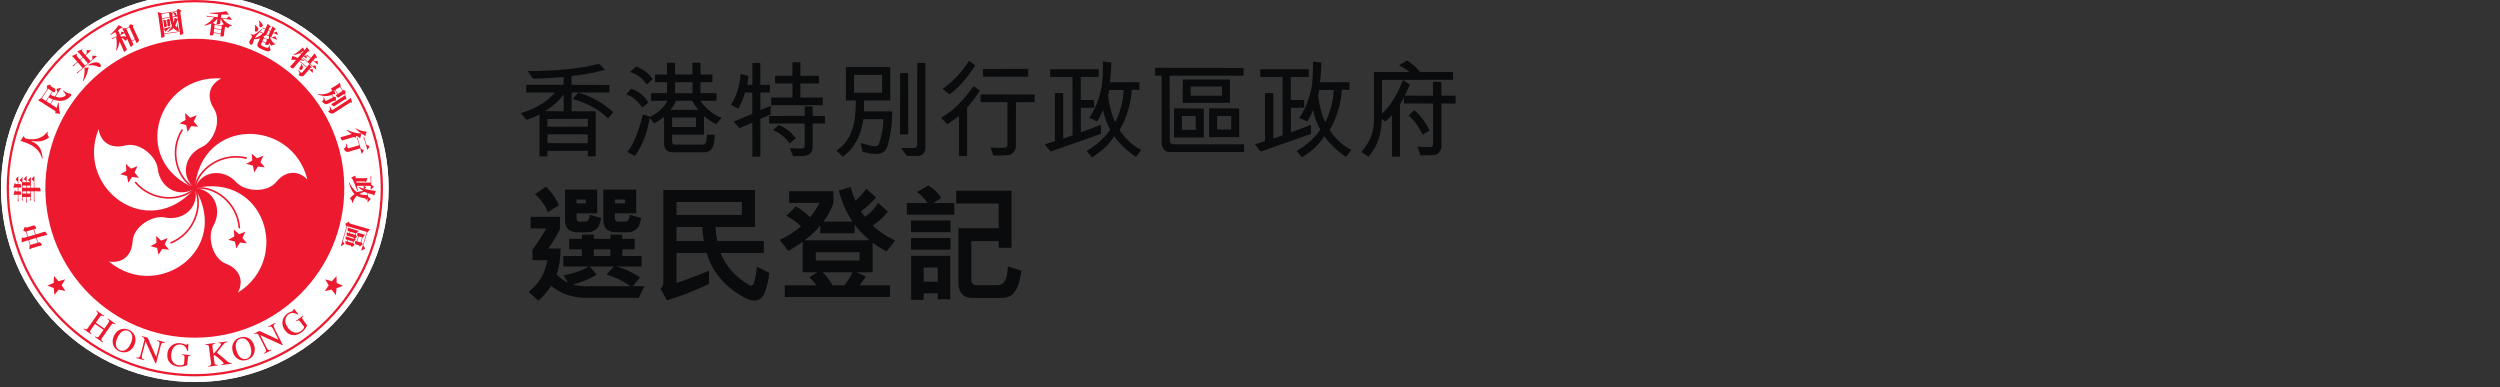 <?xml version="1.0" encoding="UTF-8"?>
<svg width="113.53mm" height="17.574mm" version="1.1" viewBox="0 0 113.53 17.574" xmlns="http://www.w3.org/2000/svg">
 <rect x="0" y="0" width="113.53" height="17.574" fill="#333333" stroke="none"/>
 <defs>
  <clipPath id="clipPath18">
   <path d="m107.09 534.26h77.254v74.769h-77.254z"/>
  </clipPath>
  <clipPath id="clipPath402">
   <path d="M 0,841.89 H 595.28 V 0 H 0 Z"/>
  </clipPath>
 </defs>
 <g transform="translate(-11.624 -9.267)">
  <g transform="matrix(.265 0 0 -.265 -18.142 169.3)">
   <g clip-path="url(#clipPath18)">
    <g transform="translate(145.71 604.85)">
     <path d="m0 0c-18.341 0-33.21-14.869-33.21-33.21 0-18.342 14.869-33.211 33.21-33.211 18.342 0 33.21 14.869 33.21 33.211 0 18.341-14.868 33.21-33.21 33.21" fill="#fff"/>
    </g>
    <g transform="translate(145.71 604.85)">
     <path d="m0 0c-18.341 0-33.21-14.869-33.21-33.21 0-18.342 14.869-33.211 33.21-33.211 18.342 0 33.21 14.869 33.21 33.211 0 18.341-14.868 33.21-33.21 33.21" fill="#fff"/>
    </g>
    <g transform="translate(145.71 603.89)">
     <path d="m0 0c-17.807 0-32.243-14.436-32.243-32.243 0-17.808 14.436-32.244 32.243-32.244 17.808 0 32.243 14.436 32.243 32.244 0 17.807-14.435 32.243-32.243 32.243" fill="#fff"/>
    </g>
    <g transform="translate(145.71 539.79)">
     <path d="m0 0c-17.594 0-31.857 14.263-31.857 31.857s14.263 31.858 31.857 31.858 31.857-14.264 31.857-31.858-14.263-31.857-31.857-31.857m0 64.101c-17.807 0-32.243-14.436-32.243-32.244 0-17.807 14.436-32.243 32.243-32.243 17.808 0 32.243 14.436 32.243 32.243 0 17.808-14.435 32.244-32.243 32.244" fill="#ed192e"/>
    </g>
    <g transform="translate(145.71 546.03)">
     <path d="m0 0c14.146 0 25.613 11.467 25.613 25.613 0 14.145-11.467 25.613-25.613 25.613-14.145 0-25.613-11.468-25.613-25.613 0-14.146 11.468-25.613 25.613-25.613" fill="#ed192e"/>
    </g>
    <g transform="translate(145.71 571.64)">
     <path d="m0 0c-11.336 4.792-6.311 19.555 4.53 18.812-2.192-1.126-2.51-3.229-1.258-5.178 1.403-2.181-0.129-5.691-2.025-6.544-3.117-1.403-3.74-5.142-1.247-7.09" fill="#fff"/>
    </g>
    <g transform="translate(145.71 571.64)">
     <path d="m0 0c-8.06-9.301-20.548 0.041-16.492 10.122 0.395-2.435 2.297-3.386 4.536-2.797 2.509 0.66 5.373-1.882 5.599-3.949 0.37-3.397 3.734-5.145 6.357-3.376" fill="#fff"/>
    </g>
    <g transform="translate(145.71 571.64)">
     <path d="m0 0c6.355-10.539-6.388-19.529-14.722-12.557 2.436-0.377 3.93 1.138 4.061 3.45 0.148 2.589 3.451 4.528 5.486 4.104 3.345-0.697 6.047 1.962 5.175 5.003" fill="#fff"/>
    </g>
    <g transform="translate(145.71 571.64)">
     <path d="m0 0c11.987 2.787 16.599-12.11 7.394-17.882 1.11 2.201 0.132 4.089-2.027 4.929-2.416 0.941-3.24 4.68-2.208 6.485 1.696 2.967 3e-3 6.358-3.159 6.468" fill="#fff"/>
    </g>
    <g transform="translate(145.71 571.64)">
     <path d="m0 0c1.054 12.261 16.647 12.045 19.291 1.506-1.749 1.737-3.847 1.389-5.313-0.404-1.642-2.008-5.453-1.636-6.85-0.097-2.297 2.531-6.046 1.968-7.128-1.005" fill="#fff"/>
    </g>
    <g transform="translate(145.1 582.3)">
     <path d="m0 0-0.638-1-0.231 1.163-1.149 0.297 1.036 0.581-0.073 1.184 0.872-0.806 1.104 0.435-0.497-1.078 0.755-0.916z" fill="#ed192e"/>
    </g>
    <g transform="translate(135.38 574.35)">
     <path d="m0 0 0.754-0.916-1.178 0.14-0.638-1-0.231 1.164-1.149 0.297 1.035 0.579-0.072 1.185 0.872-0.806 1.104 0.435z" fill="#ed192e"/>
    </g>
    <g transform="translate(139.94 562.66)">
     <path d="m0 0 1.104 0.435-0.497-1.078 0.755-0.916-1.178 0.139-0.639-1-0.231 1.164-1.148 0.297 1.035 0.58-0.072 1.184z" fill="#ed192e"/>
    </g>
    <g transform="translate(152.47 563.38)">
     <path d="m0 0-0.071 1.185 0.871-0.806 1.104 0.435-0.497-1.078 0.754-0.916-1.178 0.14-0.638-1.001-0.231 1.165-1.149 0.296z" fill="#ed192e"/>
    </g>
    <g transform="translate(155.66 575.52)">
     <path d="m0 0-1.149 0.297 1.035 0.58-0.072 1.185 0.872-0.806 1.104 0.435-0.497-1.078 0.754-0.915-1.178 0.139-0.638-1.001z" fill="#ed192e"/>
    </g>
    <g transform="translate(145.71 571.64)">
     <path d="m0 0c-2.96 1.52-4.519 6.272-2.142 10.05" fill="none" stroke="#ed192e" stroke-width=".281"/>
    </g>
    <g transform="translate(145.71 571.64)">
     <path d="m0 0c-2.359-2.346-7.361-2.359-10.22 1.068" fill="none" stroke="#ed192e" stroke-width=".281"/>
    </g>
    <g transform="translate(145.71 571.64)">
     <path d="m0 0c1.502-2.969-0.03-7.73-4.174-9.39" fill="none" stroke="#ed192e" stroke-width=".281"/>
    </g>
    <g transform="translate(145.71 571.64)">
     <path d="m0 0c3.288 0.511 7.342-2.417 7.641-6.871" fill="none" stroke="#ed192e" stroke-width=".281"/>
    </g>
    <g transform="translate(154.61 576.79)">
     <path d="m0 0c-4.328 1.092-8.366-1.858-8.896-5.144" fill="none" stroke="#ed192e" stroke-width=".281"/>
    </g>
    <g transform="translate(122.89 555.01)">
     <path d="m0 0 0.654-0.99-1.157 0.262-0.739-0.927-0.109 1.181-1.11 0.416 1.09 0.468 0.052 1.186 0.782-0.892 1.144 0.316z" fill="#ed192e"/>
    </g>
    <g transform="translate(168.65 555)">
     <path d="m0 0-0.663-0.984 1.159 0.252 0.732-0.935 0.118 1.181 1.115 0.406-1.086 0.478-0.042 1.186-0.79-0.885-1.141 0.326z" fill="#ed192e"/>
    </g>
    <g transform="translate(126.7 547.61)">
     <path d="m0 0c0.417-0.263 0.51-0.172 0.762 0.189l1.456 2.078c0.249 0.355 0.215 0.449-0.119 0.728l0.064 0.09 1.334-0.934-0.064-0.091c-0.386 0.226-0.487 0.204-0.725-0.136l-0.653-0.931 1.454-1.019 0.653 0.93c0.248 0.355 0.214 0.451-0.12 0.729l0.064 0.091 1.334-0.935-0.064-0.091c-0.385 0.226-0.486 0.205-0.725-0.136l-1.493-2.131c-0.222-0.317-0.238-0.441 0.12-0.727l-0.064-0.092-1.334 0.935 0.064 0.091c0.416-0.263 0.509-0.171 0.762 0.189l0.655 0.936-1.454 1.018-0.693-0.988c-0.221-0.316-0.237-0.442 0.12-0.728l-0.064-0.091-1.333 0.935z" fill="#ed192e"/>
    </g>
    <g transform="translate(134.72 545.01)">
     <path d="m0 0c0.562 1.212 0.172 1.916-0.37 2.167-0.542 0.252-1.332 0.096-1.894-1.116-0.543-1.169-0.221-1.894 0.369-2.168s1.352-0.052 1.895 1.117m-2.873 1.327c0.568 1.223 1.721 1.436 2.592 1.032 0.871-0.405 1.452-1.423 0.884-2.646-0.526-1.131-1.624-1.467-2.587-1.021-0.961 0.447-1.414 1.503-0.889 2.635" fill="#ed192e"/>
    </g>
    <g transform="translate(140.57 545.15)">
     <path d="m0 0c-0.368 0.054-0.555 0.079-0.729-0.584l-0.783-2.983-0.096 0.025-1.679 3.762-0.012 3e-3 -0.58-2.211c-0.153-0.584-0.067-0.74 0.342-0.866l-0.027-0.107-1.333 0.35 0.028 0.107c0.439-0.085 0.58-0.031 0.741 0.581l0.655 2.501c-0.157 0.344-0.24 0.397-0.467 0.456l0.028 0.107 0.97-0.254 1.455-3.297 0.011-3e-3 0.497 1.893c0.171 0.653 0.025 0.74-0.354 0.87l0.029 0.107 1.332-0.35z" fill="#ed192e"/>
    </g>
    <g transform="translate(144.96 542.96)">
     <path d="m0 0c-0.259-3e-3 -0.412-3e-3 -0.444-0.418l-0.093-1.174c-6e-3 -0.083-0.811-0.36-1.453-0.309-0.579 0.045-1.213 0.272-1.593 0.755-0.283 0.363-0.431 0.721-0.371 1.487 0.078 0.982 0.914 1.898 2.153 1.8 0.591-0.047 0.844-0.261 1.031-0.275 0.047-4e-3 0.242 0.01 0.29 0.171l0.128-0.01-0.05-1.236-0.134 9e-3c-0.125 0.433-0.383 1.036-1.201 1.1-0.555 0.045-1.444-0.256-1.56-1.734-0.083-1.058 0.472-1.767 1.378-1.837 0.397-0.032 0.811 0.07 0.828 0.281l0.074 0.947c0.038 0.485-0.078 0.5-0.473 0.561l9e-3 0.105 1.489-0.118z" fill="#ed192e"/>
    </g>
    <g transform="translate(149.75 545.19)">
     <path d="m0 0 1.523 0.191 0.014-0.11c-0.346-0.073-0.465-0.106-0.827-0.564l-0.967-1.232 1.537-1.284c0.429-0.37 0.66-0.566 0.991-0.513l0.014-0.11-1.774-0.223-0.013 0.111c0.307 0.05 0.405 0.068 0.388 0.196-0.022 0.181-0.656 0.709-0.878 0.882l-0.693 0.533-0.135-0.141 0.136-1.087c0.051-0.407 0.133-0.491 0.589-0.458l0.014-0.11-1.639-0.206-0.014 0.111c0.45 0.08 0.509 0.176 0.449 0.653l-0.316 2.517c-0.056 0.453-0.19 0.477-0.588 0.457l-0.014 0.111 1.651 0.207 0.013-0.111c-0.449-0.086-0.523-0.16-0.469-0.591l0.15-1.191c1.165 1.345 1.315 1.523 1.29 1.721-0.02 0.157-0.132 0.155-0.418 0.131z" fill="#ed192e"/>
    </g>
    <g transform="translate(155.25 544.5)">
     <path d="m0 0c-0.379 1.281-1.137 1.551-1.71 1.382-0.573-0.17-1.062-0.81-0.683-2.09 0.366-1.236 1.087-1.566 1.711-1.381 0.623 0.184 1.048 0.854 0.682 2.089m-3.031-0.904c-0.383 1.292 0.34 2.215 1.261 2.487 0.921 0.273 2.03-0.107 2.412-1.399 0.354-1.196-0.248-2.175-1.264-2.476-1.017-0.301-2.055 0.192-2.409 1.388" fill="#ed192e"/>
    </g>
    <g transform="translate(159.56 548.47)">
     <path d="m0 0c-0.312-0.203-0.469-0.308-0.161-0.92l1.385-2.754-0.089-0.045-3.746 1.711-0.01-5e-3 1.026-2.042c0.271-0.539 0.439-0.599 0.829-0.422l0.05-0.1-1.23-0.618-0.05 0.099c0.385 0.226 0.455 0.36 0.171 0.926l-1.161 2.308c-0.346 0.154-0.443 0.138-0.653 0.033l-0.05 0.099 0.896 0.45 3.271-1.51 0.01 5e-3 -0.879 1.749c-0.302 0.602-0.47 0.57-0.839 0.417l-0.05 0.099 1.23 0.619z" fill="#ed192e"/>
    </g>
    <g transform="translate(164.3 549.72)">
     <path d="m0 0c-0.192-0.173-0.307-0.274-0.058-0.607l0.706-0.942c0.05-0.066-0.37-0.805-0.886-1.19-0.464-0.348-1.09-0.598-1.693-0.486-0.451 0.086-0.799 0.256-1.259 0.871-0.591 0.787-0.568 2.026 0.426 2.771 0.473 0.354 0.805 0.361 0.954 0.474 0.038 0.028 0.175 0.167 0.105 0.32l0.103 0.077 0.779-0.961-0.108-0.08c-0.38 0.241-0.971 0.523-1.627 0.031-0.445-0.333-0.913-1.145-0.025-2.33 0.636-0.849 1.52-1.013 2.247-0.469 0.318 0.239 0.561 0.589 0.435 0.758l-0.569 0.759c-0.292 0.389-0.389 0.323-0.725 0.108l-0.063 0.084 1.195 0.896z" fill="#ed192e"/>
    </g>
    <g transform="translate(118.75 562.31)">
     <path d="m0 0 7e-3 -0.022-0.023-7e-3 -1.167-0.343-0.022-7e-3 -7e-3 0.023-0.231 0.787-7e-3 0.022 0.022 6e-3 1.168 0.344 0.022 7e-3 7e-3 -0.023zm-1.6 1.042-0.022-6e-3 -6e-3 0.022-0.25 0.851-7e-3 0.021 0.022 7e-3 1.168 0.344 0.022 6e-3 6e-3 -0.022 0.251-0.85 6e-3 -0.023-0.022-7e-3zm3.239 0.393c-0.019 0.063-0.069 0.151-0.149 0.262-0.098 0.136-0.15 0.177-0.175 0.186-0.037 0.013-0.082 0.011-0.134-7e-3l-0.607-0.194-0.865-0.255-0.022-6e-3 -6e-3 0.022-0.251 0.851-6e-3 0.022 0.022 7e-3 0.258 0.075c0.045 0.014 0.101 0.045 0.065 0.166-0.019 0.068-0.08 0.161-0.18 0.276-0.094 0.111-0.181 0.152-0.259 0.122 0 0-0.585-0.197-0.586-0.197l-0.529-0.156c-0.106-0.031-0.21-4e-3 -0.311 0.082-0.016 0.017-0.032 0.021-0.052 0.016-0.023-7e-3 -0.041-0.025-0.054-0.057l-0.217-0.503c-0.012-0.024-0.015-0.044-0.01-0.061s0.019-0.03 0.043-0.042l0.416-0.206 9e-3 -5e-3 3e-3 -0.01 0.233-0.794 7e-3 -0.022-0.023-6e-3 -0.606-0.179c-0.111-0.032-0.205 1e-3 -0.277 0.101-0.011 0.016-0.024 0.02-0.045 0.014-0.021-7e-3 -0.031-0.019-0.031-0.041l-0.014-0.861c0.118 0.053 0.269 0.114 0.452 0.178l0.693 0.205 0.022 6e-3 7e-3 -0.022 0.216-0.735 2e-3 -5e-3 -1e-3 -5e-3 -0.103-0.781c0.18 0.083 0.375 0.157 0.581 0.218 0 0 0.914 0.269 0.915 0.269l0.646 0.17c0.026 7e-3 0.043 0.018 0.052 0.031 7e-3 0.015 7e-3 0.033 0 0.057-0.015 0.052-0.066 0.135-0.15 0.248-0.105 0.14-0.156 0.185-0.18 0.196-0.032 0.017-0.08 0.017-0.141-2e-3l-0.172-0.05-0.021-7e-3 -7e-3 0.023-0.232 0.787-7e-3 0.022 0.023 6e-3 0.914 0.269 0.783 0.205c0.029 9e-3 0.049 0.021 0.06 0.039 0.01 0.019 0.01 0.045 1e-3 0.078" fill="#ed192e"/>
    </g>
    <g transform="translate(115.54 569.45)">
     <path d="m0 0-0.011-9e-3c2e-3 -6e-3 2e-3 -0.01 4e-3 -0.015z" fill="#fff"/>
    </g>
    <g transform="translate(117.69 569.62)">
     <path d="m0 0-0.01-8e-3c2e-3 -5e-3 2e-3 -0.01 3e-3 -0.014z" fill="#ed192e"/>
    </g>
    <g transform="translate(118.29 569.45)">
     <path d="m0 0-9e-3 -8e-3c1e-3 -5e-3 2e-3 -9e-3 3e-3 -0.014z" fill="#fff"/>
    </g>
    <g transform="translate(116.96 569.27)">
     <path d="m0 0-0.012-8e-3c1e-3 -6e-3 2e-3 -0.011 3e-3 -0.016z" fill="#fff"/>
    </g>
    <g transform="translate(116.25 569.62)">
     <path d="m0 0-8e-3 -9e-3c1e-3 -5e-3 2e-3 -0.01 3e-3 -0.014z" fill="#ed192e"/>
    </g>
    <g transform="translate(114.85 571.23)">
     <path d="m0 0c0 1e-3 1e-3 1e-3 1e-3 1e-3l2e-3 6e-3z" fill="#ed192e"/>
    </g>
    <g transform="translate(114.95 571.26)">
     <path d="m0 0h1e-3z" fill="#ed192e"/>
    </g>
    <g transform="translate(115.39 573.64)">
     <path d="m0 0h1e-3l1e-3 3e-3z" fill="#ed192e"/>
    </g>
    <g transform="translate(115.92 571.76)">
     <path d="m0 0c0.047 0 0.067 0.021 0.067 0.073 0 0.074-0.014 0.163-0.043 0.265-0.029 0.101-0.057 0.17-0.085 0.205-0.024 0.032-0.058 0.047-0.102 0.047h-0.292v0.023l-2e-3 1.249c0 0.016-3e-3 0.028-9e-3 0.034-2e-3 2e-3 -7e-3 7e-3 -0.022 6e-3 -0.015 0-0.031-7e-3 -0.048-0.023-0.01-0.014-0.357-0.458-0.357-0.458-0.013-0.017-0.02-0.033-0.02-0.047 0-0.019 0.013-0.039 0.037-0.058l0.316-0.274 8e-3 -7e-3v-0.011l1e-3 -0.411v-0.023l-0.023-1e-3h-0.313l-7e-3 0.01s-0.096 0.134-0.096 0.135c-0.012 0.018-0.027 0.026-0.045 0.026-0.021 0-0.037-9e-3 -0.05-0.03l-0.233-0.757c0.104 6e-3 0.433 0.026 0.434 0.026h0.334v-0.023l1e-3 -0.607v-0.023h-0.023l-0.297-1e-3h-0.013l-7e-3 0.012c-0.061 0.114-0.081 0.134-0.085 0.137-0.012 5e-3 -0.024 7e-3 -0.037 7e-3 -0.029 0-0.049-9e-3 -0.062-0.029l-0.204-0.731c0.094 8e-3 0.374 0.028 0.375 0.028l0.331 1e-3h0.023v-0.023l2e-3 -1.196 0.151 0.127c-0.036 0.129-0.056 0.242-0.056 0.332l-1e-3 0.737v0.023h0.023s0.205 1e-3 0.207 0l0.225-0.014c0.017-1e-3 0.024 4e-3 0.029 8e-3 0.01 0.01 0.023 0.034 0.022 0.094 0 0.061-0.016 0.151-0.048 0.268-0.043 0.155-0.068 0.189-0.077 0.196-0.02 0.016-0.044 0.024-0.075 0.024h-0.307v0.023l-1e-3 0.607v0.024h0.023z" fill="#ed192e"/>
    </g>
    <g transform="translate(114.84 572.49)">
     <path d="m0 0s1e-3 0 1e-3 1e-3l2e-3 5e-3z" fill="#ed192e"/>
    </g>
    <g transform="translate(116.81 573.72)">
     <path d="m0 0h1e-3s3e-3 4e-3 3e-3 4e-3z" fill="#ed192e"/>
    </g>
    <g transform="translate(117.5 570.73)">
     <path d="m0 0-0.587-1e-3h-0.024v0.387h0.611l0.023 1e-3v-0.387zm-0.612 1.017-1e-3 0.325v0.023h0.023l0.588 1e-3h0.023v-0.023l1e-3 -0.325v-0.023l-0.023-1e-3h-0.611zm-0.115-1.018-0.568-1e-3h-0.023l-1e-3 0.023v0.364h0.023l0.568 1e-3h0.023v-0.023l1e-3 -0.341v-0.023zm-0.593 1.016v0.349h0.023l0.568 1e-3h0.023v-0.372h-0.023l-0.568-1e-3h-0.023zm3.046-0.212c-0.029 0.095-0.08 0.209-0.152 0.208 0 0-0.396-0.015-0.397-0.015h-0.464v0.023l-3e-3 1.944c-1e-3 0.031-0.011 0.031-0.021 0.031-0.016 0-0.03-8e-3 -0.044-0.024l-0.381-0.444c-0.018-0.02-0.026-0.039-0.026-0.056 0-0.016 0.011-0.033 0.033-0.051l0.339-0.295 8e-3 -8e-3v-0.01l2e-3 -1.087v-0.023h-0.023l-0.459-1e-3h-0.023v0.023l-2e-3 1.719c-1e-3 0.019-4e-3 0.033-0.011 0.04-6e-3 5e-3 -0.014 8e-3 -0.025 8e-3 -0.016 0-0.031-8e-3 -0.044-0.022l-0.365-0.412c-0.023-0.026-0.035-0.051-0.035-0.073 0-0.019 0.011-0.037 0.033-0.055l0.293-0.225 0.01-7e-3v-0.049h-0.023l-0.537-1e-3h-0.022v0.023l-2e-3 0.997c0 0.043-0.017 0.043-0.029 0.043-0.015 0-0.031-7e-3 -0.048-0.02-0.015-0.016-0.367-0.44-0.367-0.441-0.015-0.015-0.022-0.034-0.022-0.058 1e-3 -0.02 0.013-0.039 0.039-0.057l0.326-0.255 8e-3 -6e-3v-0.012l1e-3 -0.191v-0.023h-0.023l-0.568-1e-3h-0.023v0.023l-2e-3 0.777c0 0.045-0.015 0.045-0.023 0.045-0.011 0-0.023-7e-3 -0.034-0.019l-0.381-0.427c-0.016-0.018-0.024-0.04-0.024-0.068 0-0.021 6e-3 -0.035 0.021-0.046l0.341-0.281 8e-3 -7e-3v-0.01l5e-3 -3.193 0.142 0.15c-0.037 0.111-0.054 0.217-0.049 0.314v0.201l-1e-3 0.023h0.024l0.567 1e-3h0.024v-0.023l1e-3 -0.974 0.148 0.108c-0.036 0.156-0.055 0.3-0.055 0.425l-1e-3 0.441v0.023h0.024l0.587 1e-3h0.023v-0.023l1e-3 -0.656 0.153 0.138c-0.039 0.168-0.06 0.322-0.06 0.454l-2e-3 1.027v0.023h0.504v-0.023l3e-3 -1.79 0.15 0.141c-0.037 0.155-0.057 0.288-0.057 0.395l-2e-3 1.254v0.024h0.023l0.503 1e-3 0.416-0.01c0.079-2e-3 0.108 8e-3 0.117 0.013 0.014 8e-3 0.021 0.032 0.021 0.069-1e-3 0.08-0.023 0.194-0.068 0.342" fill="#ed192e"/>
    </g>
    <g transform="translate(117.71 579.73)">
     <path d="m0 0 6e-3 0.02 0.02-4e-3c0.564-0.101 1.099-0.114 1.59-0.039 0.483 0.074 0.963 0.299 1.426 0.669-0.244 0.263-0.333 0.516-0.264 0.753 0.011 0.036 0.027 0.073 0.046 0.109l-0.071 0.074c-0.24-0.26-0.431-0.455-0.566-0.576-0.14-0.126-0.35-0.256-0.624-0.385-0.274-0.131-0.553-0.222-0.829-0.27-0.275-0.05-0.577-0.065-0.899-0.048-0.322 0.018-0.6 0.06-0.826 0.127-0.114 0.033-0.187 0.108-0.215 0.222-0.03 0.128-0.067 0.156-0.086 0.162-0.025 7e-3 -0.049 3e-3 -0.074-0.01l-0.515-0.782c0.084-0.021 0.167-0.043 0.244-0.064 0.355-0.104 0.801-0.279 1.326-0.52 0.527-0.243 0.988-0.583 1.37-1.012 0.377-0.423 0.634-0.91 0.767-1.448l0.088 0.017c-0.043 0.772-0.209 1.397-0.496 1.857-0.287 0.463-0.761 0.837-1.408 1.111l-0.019 8e-3 7e-3 0.02z" fill="#ed192e"/>
    </g>
    <g transform="translate(121.86 584.49)">
     <path d="m0 0s-1e-3 0-1e-3 1e-3h-4e-3z" fill="#ed192e"/>
    </g>
    <g transform="translate(122.67 588.83)">
     <path d="m0 0h2e-3c2e-3 0 5e-3 1e-3 5e-3 1e-3z" fill="#ed192e"/>
    </g>
    <g transform="translate(121.39 586.83)">
     <path d="m0 0-0.442-0.688-0.013-0.02-0.019 0.013-0.621 0.399-0.019 0.012 0.012 0.019 0.386 0.6 0.012 0.019 0.019-0.012c0.195-0.113 0.421-0.217 0.673-0.308l0.028-0.01zm-1.196-0.231-0.02 0.013-0.644 0.414-0.02 0.013 0.012 0.02 1.044 1.623 0.012 0.019 0.02-0.013 0.645-0.414 0.019-0.013-0.012-0.019-1.044-1.623zm4.355 1.095c-0.015 0.049-0.04 0.085-0.077 0.108-0.031 0.02-0.082 0.034-0.151 0.042-0.26 0.028-0.541 0.138-0.835 0.327-0.101 0.065-0.2 0.14-0.298 0.222l-0.075-0.063c0.196-0.204 0.364-0.447 0.499-0.724l5e-3 -0.012-7e-3 -0.011s-0.023-0.035-0.022-0.034c-0.056-0.094-0.2-0.179-0.441-0.259-0.234-0.079-0.462-0.11-0.675-0.094-0.214 0.016-0.417 0.064-0.604 0.141l-0.025 0.011 0.015 0.023 0.883 1.374c0.031 0.048 0.014 0.06 5e-3 0.064-9e-3 7e-3 -0.03 0.015-0.071 0.018-0.042-0.011-0.595-0.142-0.595-0.142-0.023-5e-3 -0.042-0.018-0.055-0.039-0.013-0.02-0.013-0.038-3e-3 -0.058l2e-3 -3e-3v-2e-3l0.161-0.502 3e-3 -0.01-6e-3 -0.01-0.445-0.691-9e-3 -0.015-0.017 5e-3c-0.259 0.071-0.495 0.167-0.7 0.283l-0.021 0.012 0.013 0.021 0.329 0.512 0.013 0.02 0.019-0.012 0.19-0.122c0.036-0.023 0.084-0.039 0.138 0.044 0.034 0.054 0.073 0.156 0.112 0.302 0.039 0.14 0.022 0.231-0.049 0.276 0 0-0.422 0.237-0.423 0.238l-0.245 0.157c-0.072 0.046-0.116 0.132-0.131 0.255l-1e-3 2e-3v1e-3c1e-3 0.021-5e-3 0.034-0.021 0.044-0.02 0.013-0.044 0.015-0.072 7e-3l-0.429-0.155c-0.03-0.011-0.053-0.029-0.071-0.056-0.014-0.023-0.019-0.044-0.014-0.066l0.08-0.459 2e-3 -9e-3 -5e-3 -7e-3 -0.952-1.48-2e-3 -4e-3 -4e-3 -2e-3 -0.635-0.44c0.154-0.073 0.358-0.191 0.611-0.354l2.334-1.501c0.067-0.043 0.08-0.119 0.038-0.225-0.018-0.047-0.021-0.085-9e-3 -0.112 8e-3 -0.02 0.026-0.034 0.053-0.045 0.039-6e-3 0.661-0.093 0.661-0.093 0.031-4e-3 0.054 7e-3 0.072 0.037 0.02 0.03 0.022 0.06 8e-3 0.09-0.062 0.123-0.112 0.422-0.153 0.915l-0.065 0.842-0.095 0.01c-0.056-0.26-0.136-0.544-0.239-0.845l-0.01-0.028-0.024 0.016-0.975 0.627-0.019 0.012 0.012 0.019 0.469 0.729 0.011 0.016 0.017-7e-3c0.172-0.07 0.375-0.125 0.603-0.166 0.228-0.04 0.464-0.056 0.7-0.045 0.236 9e-3 0.465 0.058 0.68 0.144 0.214 0.086 0.421 0.215 0.614 0.382s0.305 0.275 0.336 0.322c0 0 0.052 0.072 0.051 0.071 0.038 0.06 0.05 0.114 0.036 0.161" fill="#ed192e"/>
    </g>
    <g transform="translate(126.35 595.44)">
     <path d="m0 0 2e-3 1e-3z" fill="#ed192e"/>
    </g>
    <g transform="translate(126.09 593.6)">
     <path d="m0 0-0.015 0.018 0.017 0.014 0.437 0.38 0.017 0.015 0.015-0.018 0.813-0.935 0.015-0.018-0.017-0.015-0.437-0.379-0.017-0.015-0.015 0.017zm2.804 0.639c8e-3 7e-3 0.016 0.016 0.017 0.025 0 6e-3 -3e-3 0.014-0.01 0.022-0.012 0.013-0.03 0.022-0.054 0.028-0.029 2e-3 -0.621 0.049-0.622 0.049-7e-3 2e-3 -0.024-1e-3 -0.054-0.027-0.027-0.024-0.039-0.048-0.038-0.07l0.042-0.515 1e-3 -0.012-9e-3 -7e-3 -0.315-0.274-0.017-0.015-0.015 0.018-0.813 0.935-0.015 0.018 0.017 0.015 0.886 0.77c0.021 0.017 0.025 0.029 0.025 0.033 0 3e-3 0 8e-3 -6e-3 0.014-9e-3 0.01-0.031 0.024-0.083 0.032 0 0-0.602 0.029-0.601 0.029-0.019 0-0.039-9e-3 -0.06-0.027-0.018-0.016-0.024-0.034-0.019-0.056l1e-3 -2e-3v-2e-3l0.034-0.498 1e-3 -0.012-9e-3 -7e-3 -0.232-0.201-0.017-0.015-0.015 0.017-0.459 0.529c-0.07 0.08-0.09 0.164-0.061 0.248 0.024 0.067 0.025 0.114 3e-3 0.139-0.014 0.016-0.03 0.021-0.052 0.014l-0.777-0.349c0.064-0.052 0.186-0.17 0.378-0.367l0.522-0.601 0.016-0.018-0.018-0.015-0.437-0.379-0.017-0.015-0.015 0.017-0.462 0.533c-0.076 0.087-0.086 0.195-0.03 0.323 6e-3 0.015 0.012 0.037-0.014 0.067-0.021 0.024-0.044 0.029-0.074 0.017l-0.757-0.349c0.049-0.047 0.159-0.158 0.342-0.345l0.549-0.633 0.015-0.017-0.017-0.015-0.831-0.722 0.225-8e-3c0.092 0.13 0.179 0.231 0.256 0.299l0.412 0.358 0.018 0.015 0.015-0.017 0.813-0.936 0.015-0.017-0.017-0.015-1.029-0.894 0.222-0.016c0.06 0.108 0.145 0.21 0.254 0.306z" fill="#ed192e"/>
    </g>
    <g transform="translate(127.49 592.33)">
     <path d="m0 0-0.702-0.048c0.098-0.639 0.012-1.386-0.255-2.222l0.089-0.029c0.478 0.762 0.746 1.455 0.795 2.058l1e-3 8e-3 5e-3 6e-3 0.128 0.137c0.021 0.023 0.02 0.042-2e-3 0.069-0.013 0.014-0.033 0.021-0.059 0.021" fill="#ed192e"/>
    </g>
    <g transform="translate(129.61 592.67)">
     <path d="m0 0c-0.016 0.097-0.061 0.188-0.133 0.272-0.174 0.199-0.436 0.291-0.781 0.273-0.344-0.018-0.771-0.17-1.267-0.448l0.027-0.09c0.591 0.108 1.175 0.029 1.737-0.238 0.147-0.068 0.262-0.063 0.35 0.014 0.06 0.052 0.082 0.123 0.067 0.217" fill="#ed192e"/>
    </g>
    <g transform="translate(131.6 597.19)">
     <path d="m0 0-0.013 6e-3c-4e-3 -3e-3 -7e-3 -6e-3 -0.011-8e-3z" fill="#ed192e"/>
    </g>
    <g transform="translate(133.56 595.08)">
     <path d="m0 0-1e-3 1e-3v1e-3z" fill="#ed192e"/>
    </g>
    <g transform="translate(135.41 597.16)">
     <path d="m0 0-0.488-0.224-0.02-9e-3 -0.01 0.021-0.911 1.988-9e-3 0.021 0.021 0.01 0.487 0.223 0.021 0.011 0.01-0.022 0.911-1.989 9e-3 -0.021zm-1.463 0.417-0.02-0.052-0.025 0.033c-0.122 0.163-0.4 0.178-0.824 0.046l-0.019-7e-3 -9e-3 0.019-0.108 0.238-0.011 0.021 0.021 0.01 0.691 0.316 0.021 9e-3 0.01-0.02 0.272-0.595 4e-3 -9e-3zm2.185-0.472-0.339 0.692-0.661 1.446c-0.03 0.063-0.024 0.129 0.016 0.196 0.031 0.053 0.042 0.094 0.031 0.118-0.011 0.022-0.034 0.04-0.069 0.052 0 0-0.403 0.109-0.402 0.109-0.05 0.013-0.088 0.014-0.112 3e-3 -0.03-0.014-0.047-0.04-0.054-0.079v-2e-3l-1e-3 -1e-3 -0.126-0.367-3e-3 -9e-3 -8e-3 -5e-3 -0.441-0.202-5e-3 -2e-3h-5e-3l-0.694-4e-3c0.065-0.114 0.13-0.24 0.193-0.377l0.143-0.312 0.024-0.053-0.054 0.022-0.353 0.142c-0.051 0.022-0.066 0.023-0.069 0.023-6e-3 -3e-3 -0.019-0.015-0.029-0.061l-0.109-0.414-4e-3 -0.01-9e-3 -5e-3 -0.078-0.035-0.021-0.01-0.01 0.021-0.327 0.715-8e-3 0.018 0.016 0.011c0.228 0.154 0.365 0.252 0.406 0.29 0.045 0.041 0.085 0.069 0.121 0.086 0.039 0.018 0.085 0.03 0.137 0.036 0.042 4e-3 0.07 0.019 0.084 0.043 0.015 0.024 0.016 0.047 6e-3 0.07-7e-3 0.014-0.019 0.025-0.036 0.034l-0.653 0.296c-0.375-0.59-0.855-1.136-1.427-1.623l0.044-0.052c0.325 0.17 0.594 0.33 0.797 0.473l0.023 0.016 0.011-0.025 0.287-0.626 9e-3 -0.021-0.021-9e-3 -0.942-0.432 0.181-0.085c0.149 0.111 0.27 0.189 0.36 0.23l0.24 0.11 0.027 0.012 5e-3 -0.028c0.133-0.66 0.135-1.421 6e-3 -2.259l0.075-0.018c0.264 0.481 0.424 0.971 0.475 1.456l1e-3 0.013 0.012 6e-3 0.035 0.015 9e-3 -0.021 0.472-1.031s0.225-0.536 0.225-0.538l0.021-0.064c0.018-0.038 0.048-0.076 0.132-0.037 0.065 0.03 0.144 0.094 0.233 0.191 0.116 0.125 0.137 0.175 0.14 0.193 4e-3 0.032-3e-3 0.069-0.02 0.108 0 0-0.061 0.11-0.062 0.111 0 0-0.329 0.665-0.329 0.666l-0.482 1.053-0.01 0.022 0.021 9e-3 0.016 7e-3 0.012 6e-3 0.011-9e-3c0.015-0.011 0.074-0.046 0.175-0.103 0.104-0.058 0.2-0.147 0.284-0.262 0.075-0.104 0.157-0.134 0.251-0.091 0.035 0.016 0.067 0.052 0.096 0.109 0.029 0.056 0.035 0.115 0.021 0.18l-4e-3 0.019 0.017 8e-3 0.015 6e-3 0.021 0.01 0.01-0.021s0.299-0.652 0.299-0.653l0.267-0.635c0.021-0.048 0.045-0.077 0.072-0.088 0.018-7e-3 0.038-5e-3 0.061 6e-3 0.046 0.021 0.11 0.073 0.19 0.156s0.136 0.155 0.165 0.212c0.026 0.053 0.025 0.106-4e-3 0.163l-0.198 0.408-0.01 0.021 0.022 0.01 0.483 0.221 0.022 0.01 9e-3 -0.022s0.201-0.476 0.202-0.476c0.012-0.03 0.026-0.048 0.044-0.054 0.016-7e-3 0.036-4e-3 0.06 6e-3 0.069 0.032 0.158 0.114 0.264 0.243 0.104 0.126 0.131 0.232 0.082 0.323" fill="#ed192e"/>
    </g>
    <g transform="translate(133.14 598.5)">
     <path d="m0 0h1e-3 1e-3 -2e-3" fill="#ed192e"/>
    </g>
    <g transform="translate(141.04 599.69)">
     <path d="m0 0-0.023-3e-3 -0.111-0.016-0.023-3e-3 -4e-3 0.022-0.085 0.597-4e-3 0.023 0.023 3e-3 0.112 0.016 0.023 3e-3 3e-3 -0.023 0.086-0.596zm2.048-1.156-2.599-0.373-0.023-3e-3 -3e-3 0.022-0.095 0.662-4e-3 0.023 0.024 4e-3 0.011 2e-3 0.017 2e-3 7e-3 -0.015c0.023-0.045 0.064-0.109 0.122-0.189 0.06-0.083 0.1-0.142 0.12-0.176 0.02-0.037 0.037-0.034 0.043-0.033 0.04 5e-3 0.074 0.039 0.1 0.1 0.031 0.073 0.093 0.146 0.184 0.219l0.66 0.527-0.018 0.045c-0.432-0.151-0.857-0.273-1.262-0.361l-0.025-5e-3 -3e-3 0.025-0.243 1.689-7e-3 0.05 0.042-0.027 0.115-0.072c0.143 0.059 0.24 0.092 0.294 0.1l0.844 0.121 0.022 3e-3 4e-3 -0.022 0.062-0.33 0.011-0.056-0.047 0.033-0.254 0.182c-0.027 2e-3 -0.043 2e-3 -0.05 0-0.023-3e-3 -0.038-0.014-0.047-0.035l-2e-3 -4e-3 -0.145-0.213-6e-3 -9e-3 -0.01-1e-3 -0.16-0.023-5e-3 -1e-3 -4e-3 1e-3 -0.476 0.129c0.024-0.1 0.045-0.214 0.064-0.342l0.069-0.488 0.054-0.403c6e-3 -0.047 0.019-0.079 0.04-0.095 0.014-0.011 0.032-0.014 0.056-0.011 0.014 2e-3 0.055 0.016 0.177 0.086 0.121 0.069 0.153 0.097 0.161 0.107 0.012 0.016 0.016 0.032 0.014 0.051l-0.01 0.124-3e-3 0.022 0.022 4e-3 0.105 0.014 0.022 4e-3 4e-3 -0.023 0.023-0.16c2e-3 -0.019 9e-3 -0.033 0.02-0.041 0.014-0.011 0.038-0.014 0.07-0.01 0.036 6e-3 0.11 0.036 0.22 0.09 0.103 0.051 0.147 0.118 0.135 0.201 0 0-0.048 0.216-0.048 0.218l-0.063 0.436-1e-3 0.01 6e-3 8e-3 0.057 0.07 0.031 0.039 0.01-0.049c0.071-0.382 0.168-0.704 0.287-0.958l5e-3 -0.011-6e-3 -0.011c-0.217-0.365-0.505-0.701-0.854-0.999l0.036-0.039c0.407 0.168 0.759 0.404 1.047 0.701l0.018 0.019 0.016-0.021c0.127-0.163 0.27-0.287 0.424-0.37 0.154-0.081 0.273-0.117 0.354-0.105 0.117 0.017 0.165 0.07 0.151 0.169-7e-3 0.049-0.031 0.116-0.07 0.201-0.041 0.088-0.072 0.197-0.09 0.323-0.017 0.119-0.033 0.325-0.049 0.611l-0.04 3e-3c-0.056-0.505-0.065-0.536-0.068-0.545-0.01-0.033-0.033-0.053-0.066-0.058-0.033-4e-3 -0.063 2e-3 -0.087 0.018-0.015 0.01-0.047 0.041-0.161 0.191l-9e-3 0.012 7e-3 0.013c0.117 0.215 0.227 0.507 0.325 0.868l1e-3 6e-3 4e-3 4e-3c0.029 0.033 0.064 0.065 0.102 0.094l0.031 0.024 6e-3 -0.039 0.276-1.927 4e-3 -0.024zm-3.002 2.27-0.099 0.688-3e-3 0.023 0.023 4e-3 1.248 0.179 0.022 3e-3 4e-3 -0.021s0.053-0.265 0.053-0.266l0.061-0.422 3e-3 -0.023-0.023-3e-3 -1.263-0.182-0.023-3e-3zm1.512 0.935 8e-3 7e-3 5e-3 3e-3 6e-3 1e-3 0.351 0.05 0.055 8e-3 -0.033-0.045-0.018-0.024c0.096-0.051 0.163-0.14 0.196-0.268 0.033-0.123 0.076-0.191 0.129-0.202l0.035-7e-3 -0.021-0.029-0.101-0.14-5e-3 -8e-3 -0.01-1e-3 -0.255-0.037-0.023-3e-3 -3e-3 0.022-0.054 0.376-2e-3 0.012 0.01 8e-3c0.079 0.074 0.091 0.116 0.089 0.138-5e-3 0.029-0.019 0.035-0.032 0.037l-0.319 0.061-0.053 0.01zm0.559 0.088 0.449 0.065 0.022 3e-3 4e-3 -0.023 0.079-0.555 8e-3 -0.048-0.042 0.025-0.136 0.082-0.016 0.01 7e-3 0.018c0.018 0.045 0.024 0.089 0.018 0.13-0.01 0.069-0.051 0.124-0.126 0.169-0.077 0.046-0.165 0.07-0.263 0.073l-0.02 1e-3 -3e-3 0.02v4e-3l-3e-3 0.023zm0.591-0.761 3e-3 -0.023 0.05-0.352 6e-3 -0.036-0.035 0.011-0.559 0.181c-0.017-0.325-0.041-0.565-0.073-0.709l-4e-3 -0.016-0.015-2e-3 -0.013-2e-3 -0.018-3e-3 -7e-3 0.018c-0.042 0.114-0.093 0.372-0.158 0.791l-4e-3 0.023 0.023 3e-3 0.781 0.113zm0.907-2.316-0.438 3.045-1e-3 0.012 8e-3 8e-3 0.138 0.141c0.025 0.026 0.035 0.053 0.03 0.085-4e-3 0.029-0.017 0.048-0.041 0.06l-0.444 0.26c-0.026 0.016-0.05 0.022-0.072 0.019-0.025-3e-3 -0.043-0.014-0.055-0.035l-0.253-0.36-5e-3 -8e-3 -0.01-2e-3 -2.429-0.348-5e-3 -1e-3 -5e-3 1e-3 -0.731 0.218c0.045-0.219 0.076-0.392 0.094-0.511 0 0 0.453-3.159 0.454-3.16 0 0 0.071-0.688 0.071-0.687 3e-3 -0.03 0.013-0.051 0.029-0.063 0.016-0.013 0.042-0.017 0.075-0.012 0.055 7e-3 0.142 0.042 0.258 0.103 0.143 0.073 0.189 0.112 0.202 0.131 0.018 0.026 0.024 0.058 0.018 0.094l-0.06 0.301-5e-3 0.024 0.024 3e-3 2.6 0.373 0.022 4e-3 3e-3 -0.023s0.02-0.138 0.02-0.139l0.027-0.306c3e-3 -0.019 0.015-0.037 0.039-0.054 0.023-0.016 0.049-0.023 0.079-0.018 0.022 3e-3 0.088 0.027 0.272 0.12 0.142 0.073 0.201 0.153 0.182 0.248 0 0-0.091 0.476-0.091 0.477" fill="#ed192e"/>
    </g>
    <g transform="translate(141.19 600.68)">
     <path d="m0 0 5e-3 -4e-3h6e-3z" fill="#ed192e"/>
    </g>
    <g transform="translate(140.26 600.64)">
     <path d="m0 0-0.01 6e-3c-4e-3 -1e-3 -7e-3 -3e-3 -0.011-4e-3z" fill="#ed192e"/>
    </g>
    <g transform="translate(141.19 600.68)">
     <path d="m0 0 5e-3 -4e-3h6e-3z" fill="#ed192e"/>
    </g>
    <g transform="translate(151.51 601.47)">
     <path d="m0 0v-1e-3l3e-3 -3e-3z" fill="#ed192e"/>
    </g>
    <g transform="translate(150.7 599.69)">
     <path d="m0 0-0.011-0.011-0.016-0.014-0.016 0.014c-0.059 0.054-0.087 0.065-0.098 0.067-7e-3 1e-3 -9e-3 -1e-3 -0.011-3e-3l-4e-3 -4e-3 -0.237-0.169-7e-3 -5e-3 -9e-3 1e-3 -1.113 0.158-6e-3 1e-3 -6e-3 4e-3 -0.329 0.259-0.026 0.021 0.029 0.017c0.273 0.163 0.501 0.367 0.679 0.607l8e-3 0.011 0.028-4e-3 0.023-3e-3 -3e-3 -0.024s-0.042-0.293-0.042-0.294c0 0-0.103-0.546-0.103-0.547v-1e-3s7e-3 -0.015 0.075-0.024c0.094-0.014 0.211-8e-3 0.347 0.016 0.18 0.031 0.199 0.072 0.2 0.082 0 0 0.048 0.439 0.048 0.44l0.054 0.378 3e-3 0.023 0.022-3e-3 0.01-2e-3 0.016-3e-3 3e-3 -0.015c0.066-0.341 0.231-0.657 0.493-0.94l0.016-0.017zm-0.369-0.248-0.077-0.543-3e-3 -0.022-0.023 3e-3 -1.172 0.166-0.023 3e-3 4e-3 0.023 0.077 0.544 3e-3 0.022 0.023-3e-3 1.171-0.166 0.023-4e-3zm-0.097-0.681-0.08-0.565-3e-3 -0.023-0.023 4e-3 -1.171 0.166-0.023 3e-3 3e-3 0.023 0.08 0.565 4e-3 0.023 0.022-3e-3 1.172-0.167 0.023-3e-3zm0.217 1.901-0.042 0.047 0.062-9e-3 1.504-0.213c0.042-6e-3 0.058 1e-3 0.065 6e-3 3e-3 2e-3 7e-3 6e-3 9e-3 0.017 2e-3 0.017-8e-3 0.041-0.03 0.069 0 0-0.368 0.478-0.367 0.477-0.012 0.014-0.03 0.023-0.053 0.026-0.026 4e-3 -0.047-3e-3 -0.067-0.022l-0.396-0.334-8e-3 -7e-3 -0.011 1e-3 -0.914 0.13-0.023 4e-3 4e-3 0.022 0.071 0.502 3e-3 0.021 0.021-1e-3c0.107-7e-3 0.285-6e-3 0.529 1e-3 0.25 8e-3 0.409 7e-3 0.487-4e-3 0.042-6e-3 0.079-0.016 0.109-0.028 0.024-9e-3 0.047-9e-3 0.072 2e-3 0.023 8e-3 0.035 0.022 0.038 0.043 2e-3 0.016-1e-3 0.033-0.01 0.051l-0.419 0.529c-0.579-0.159-1.543-0.262-2.865-0.304l-3e-3 -0.069c0.388-0.054 0.876-0.11 1.453-0.164l0.024-3e-3 -4e-3 -0.024-0.067-0.472-3e-3 -0.023-0.023 3e-3 -1.931 0.274 0.115-0.174c0.095 0.017 0.259 9e-3 0.505-0.026l0.685-0.096 0.039-6e-3 -0.024-0.031c-0.385-0.501-0.933-0.935-1.628-1.291l0.051-0.086c0.553 0.137 0.921 0.256 1.093 0.352l0.038 0.022-5e-3 -0.044s-0.051-0.52-0.051-0.521c0 0-0.135-0.952-0.136-0.954l-0.086-0.418c-3e-3 -0.017-1e-3 -0.03 7e-3 -0.041 0.013-0.018 0.046-0.041 0.134-0.054 0.099-0.014 0.207-8e-3 0.321 0.017 0.145 0.033 0.165 0.069 0.167 0.082l0.026 0.287 2e-3 0.024 0.024-4e-3 1.171-0.166 0.024-3e-3 -4e-3 -0.023-0.051-0.357c-1e-3 -0.011-7e-3 -0.048 0.099-0.062 0.094-0.013 0.202-5e-3 0.323 0.025 0.154 0.039 0.176 0.078 0.178 0.092 0 0 0.042 0.435 0.042 0.436l0.14 0.984c6e-3 0.042 0.033 0.075 0.081 0.097 0.05 0.023 0.054 0.037 0.054 0.037l9e-3 0.034 0.027-0.021c0.168-0.129 0.288-0.214 0.362-0.255 0.106 0.166 0.197 0.271 0.276 0.321 0.083 0.052 0.18 0.07 0.289 0.055 0.02-2e-3 0.041-8e-3 0.063-0.013l0.041 0.086c-0.623 0.252-1.167 0.637-1.616 1.147" fill="#ed192e"/>
    </g>
    <g transform="translate(158.75 595.38)">
     <path d="m0 0c-4e-3 -5e-3 -8e-3 -8e-3 -0.013-0.013 5e-3 -6e-3 8e-3 -0.011 0.013-0.017z" fill="#fff"/>
    </g>
    <g transform="translate(159.93 598.01)">
     <path d="m0 0c0-1e-3 1e-3 -3e-3 1e-3 -3e-3z" fill="#ed192e"/>
    </g>
    <g transform="translate(159.77 597.16)">
     <path d="m0 0v-1e-3l1e-3 -2e-3z" fill="#ed192e"/>
    </g>
    <g transform="translate(158.62 598.47)">
     <path d="m0 0-0.284-0.622-9e-3 -0.021-0.022 0.01-0.296 0.135-0.021 0.01 0.01 0.021 0.284 0.621 9e-3 0.021 0.021-9e-3 0.297-0.136 0.02-9e-3zm-0.203-0.807c-0.028-0.147-0.04-0.281-0.035-0.398l1e-3 -0.022-0.022-2e-3 -0.265-0.027h-6e-3l-6e-3 3e-3 -0.497 0.227-5e-3 2e-3 -4e-3 4e-3 -0.104 0.137-0.018 0.024 0.027 0.011c0.022 0.01 0.115 0.067 0.429 0.28l0.011 7e-3 0.011-5e-3 0.471-0.215 0.016-8e-3zm-0.325-0.578-0.217-0.475-9e-3 -0.021-0.021 0.01-0.533 0.243-0.021 0.01 0.01 0.021 0.217 0.474 0.01 0.021 0.02-0.01 0.532-0.242 0.021-0.01zm-2.064 0.304-0.061-0.019 0.035 0.054c0.194 0.296 0.471 0.631 0.821 0.998l0.025 0.026 0.013-0.034 0.031-0.08c0.062-2e-3 0.142-0.024 0.245-0.072l0.167-0.07 0.029-0.013-0.021-0.023c-0.29-0.335-0.722-0.593-1.284-0.767m3.738 1.012c-0.02 0.046-0.036 0.059-0.044 0.062-0.019 9e-3 -0.043 7e-3 -0.072-7e-3l-0.343-0.162-0.01-5e-3 -0.01 4e-3 -0.083 0.038-0.021 0.01 0.01 0.02 0.187 0.411c0.014 0.031 0.058 0.054 0.136 0.073 0.091 0.021 0.102 0.038 0.102 0.039s9e-3 0.024-0.079 0.094l-0.508 0.413c-0.037-0.085-0.15-0.35-0.15-0.351l-0.203-0.443-9e-3 -0.021-0.021 0.01-0.297 0.134-0.021 0.01 0.01 0.022 0.2 0.438c0.014 0.03 0.056 0.052 0.132 0.07 0.087 0.019 0.097 0.035 0.097 0.036s0.011 0.027-0.091 0.108l-0.492 0.416c-0.037-0.092-0.154-0.38-0.154-0.381l-0.207-0.452-0.01-0.021-0.021 9e-3 -0.498 0.228 0.061-0.19c0.118-0.015 0.225-0.043 0.316-0.085l0.083-0.038 0.02-9e-3 -9e-3 -0.021-0.284-0.622-0.01-0.02-0.021 9e-3 -0.545 0.249-0.029 0.014 0.021 0.023 0.363 0.402-0.044 0.051c-0.311-0.276-0.612-0.517-0.894-0.716-0.295-0.208-0.486-0.309-0.584-0.31-0.095-1e-3 -0.193 0.021-0.292 0.067-0.048 0.022-0.1 0.052-0.152 0.086l-0.05-0.077c0.15-0.123 0.236-0.221 0.258-0.299 0.023-0.08 0.016-0.162-0.021-0.243-0.033-0.072-0.102-0.172-0.21-0.308-0.105-0.131-0.169-0.22-0.19-0.265-0.045-0.099-0.044-0.225 1e-3 -0.376 0.046-0.15 0.115-0.247 0.206-0.289 0.143-0.065 0.261 8e-3 0.36 0.225 0.065 0.141 0.113 0.283 0.142 0.42 0.032 0.141 0.059 0.241 0.084 0.305l7e-3 0.015 0.017-1e-3c0.332-0.028 0.648 0.012 0.938 0.117l0.053 0.02-0.023-0.051-0.42-0.918c-0.039-0.085-0.039-0.198-2e-3 -0.338 0.038-0.139 0.139-0.255 0.302-0.347 0.168-0.094 0.343-0.184 0.52-0.264 0.414-0.189 0.727-0.297 0.928-0.32 0.191-0.021 0.374 0.069 0.542 0.265-0.125 0.152-0.187 0.288-0.181 0.403 6e-3 0.11 0.033 0.226 0.078 0.343l-0.054 0.042c-0.026-0.038-0.069-0.103-0.129-0.197-0.074-0.115-0.14-0.187-0.2-0.22-0.062-0.035-0.151-0.036-0.27-5e-3 -0.113 0.029-0.269 0.089-0.464 0.178-0.242 0.11-0.382 0.191-0.428 0.248-0.05 0.061-0.054 0.137-0.012 0.229l0.164 0.358 9e-3 0.021 0.021-9e-3 0.529-0.241 0.021-0.01-0.011-0.022-0.074-0.151c-7e-3 -0.012-8e-3 -0.024-4e-3 -0.033 6e-3 -0.018 0.028-0.036 0.063-0.052 0.083-0.037 0.195-0.054 0.333-0.05 0.173 7e-3 0.215 0.043 0.224 0.064l0.117 0.253 0.021 0.047 0.021-0.047c0.069-0.154 0.184-0.31 0.338-0.462 0.201 0.182 0.414 0.245 0.631 0.188l0.051 0.048c-0.522 0.373-0.83 0.798-0.915 1.265l-7e-3 0.043 0.04-0.018 1.045-0.478c0.014-6e-3 0.035-0.014 0.051-8e-3 9e-3 4e-3 0.016 0.012 0.022 0.025 5e-3 0.011 5e-3 0.023 0 0.039-7e-3 0.015-0.233 0.484-0.233 0.484-0.021 0.043-0.035 0.053-0.04 0.056-0.024 0.011-0.037 3e-3 -0.046-6e-3l-2e-3 -3e-3 -4e-3 -2e-3 -0.383-0.183-9e-3 -4e-3 -0.011 4e-3 -0.177 0.082-0.022 9e-3 0.01 0.021 0.284 0.622 9e-3 0.021 0.022-0.01 0.666-0.304c0.043-0.02 0.067-0.02 0.078-0.015 8e-3 3e-3 0.015 9e-3 0.02 0.02 7e-3 0.015 7e-3 0.036 1e-3 0.061-6e-3 0.015-0.165 0.393-0.165 0.393" fill="#ed192e"/>
    </g>
    <g transform="translate(156.77 599.61)">
     <path d="m0 0c-0.03-0.195 6e-3 -0.313 0.111-0.361 0.078-0.035 0.163-0.028 0.258 0.023 0.097 0.052 0.163 0.115 0.195 0.189 0.091 0.196-0.116 0.499-0.61 0.9l-0.071-0.028 0.095-0.236c0.047-0.115 0.054-0.279 0.022-0.487" fill="#ed192e"/>
    </g>
    <g transform="translate(156.04 599.03)">
     <path d="m0 0c-0.03-0.306-0.022-0.412-0.01-0.446 0.016-0.049 0.044-0.081 0.084-0.1 0.073-0.034 0.155-0.022 0.248 0.036 0.096 0.058 0.166 0.137 0.211 0.235 0.04 0.088 0.038 0.193-9e-3 0.316-0.045 0.123-0.22 0.309-0.517 0.553l-0.07-0.028c0.064-0.137 0.086-0.326 0.063-0.566" fill="#ed192e"/>
    </g>
    <g transform="translate(166.5 592.05)">
     <path d="m0 0s-1e-3 0-1e-3 -1e-3c0-2e-3 1e-3 -5e-3 1e-3 -5e-3z" fill="#fff"/>
    </g>
    <g transform="translate(165.96 591.5)">
     <path d="m0 0c0-1e-3 0-1e-3 -1e-3 -2e-3 1e-3 -1e-3 1e-3 -5e-3 1e-3 -5e-3z" fill="#ed192e"/>
    </g>
    <g transform="translate(166.64 594.11)">
     <path d="m0 0v-1e-3l2e-3 -3e-3z" fill="#fff"/>
    </g>
    <g transform="translate(166.8 592.9)">
     <path d="m0 0v-4e-3z" fill="#fff"/>
    </g>
    <g transform="translate(166.75 593.41)">
     <path d="m0 0c-1e-3 0.019-9e-3 0.035-0.024 0.048-0.018 0.014-0.038 0.017-0.064 9e-3l-1e-3 -1e-3h-2e-3l-0.375-0.075-0.011-2e-3 -8e-3 8e-3 -0.213 0.184-0.018 0.015 0.015 0.018 0.351 0.405 9e-3 0.011 0.013-3e-3 0.169-0.033c0.012-2e-3 0.028-2e-3 0.048 0.02 0.019 0.022 0.021 0.053 7e-3 0.092l-0.407 0.649c-0.078-0.097-0.365-0.456-0.366-0.457l-0.263-0.304-0.015-0.018-0.017 0.016-0.637 0.55 0.021-0.213c0.112-0.05 0.198-0.1 0.254-0.148l0.301-0.26 0.017-0.015-0.015-0.017-0.454-0.524-0.015-0.018-0.018 0.015-0.707 0.613v-0.208c0.116-0.046 0.217-0.103 0.294-0.171l0.71-0.614 0.015-0.013-0.011-0.017s-0.201-0.284-0.202-0.286l-0.197-0.228-0.016-0.017-0.017 0.015-1.098 0.951 9e-3 -0.196c0.086-0.035 0.178-0.093 0.275-0.177l0.751-0.65 0.017-0.016-0.015-0.017-0.771-0.891c-0.018-0.021-0.041-0.033-0.067-0.035-0.041-3e-3 -0.087 0.019-0.143 0.067-0.067 0.059-0.187 0.198-0.363 0.422l-0.064-0.059c0.061-0.09 0.113-0.188 0.154-0.294 0.045-0.117 0.063-0.201 0.054-0.257-9e-3 -0.052-0.062-0.149-0.16-0.293 0.077-0.03 0.304-0.117 0.304-0.117 0.036-0.013 0.127-0.03 0.269-0.051 0.138-0.021 0.251 0.023 0.347 0.134l0.869 1.003 0.015 0.017 0.017-0.015 0.602-0.521c5e-3 -4e-3 0.012-9e-3 0.017-8e-3 6e-3 0 0.012 6e-3 0.016 0.011 0.011 0.013 0.019 0.03 0.024 0.052-2e-3 0.029-0.052 0.533-0.052 0.533-3e-3 0.029-0.012 0.05-0.026 0.062-0.021 0.019-0.045 0.023-0.075 0.013l-0.351-0.132-0.013-5e-3 -0.01 9e-3 -0.069 0.059-0.018 0.015 0.015 0.018 0.174 0.2 8e-3 0.01 0.013-3e-3c0.165-0.025 0.192-5e-3 0.195-1e-3 0.01 0.012 0.013 0.024-3e-3 0.045l-0.4 0.574-0.011 0.015 0.012 0.013 6e-3 7e-3 0.016 0.018 0.017-0.015 1.059-0.917c0.01-9e-3 0.018-0.013 0.024-0.012 5e-3 0 9e-3 3e-3 0.015 9e-3 7e-3 8e-3 0.012 0.023 0.014 0.04-4e-3 0.043-0.064 0.565-0.064 0.565-3e-3 0.015-0.012 0.03-0.028 0.044-0.015 0.014-0.036 0.017-0.065 0.01l-0.412-0.075-0.011-1e-3 -8e-3 6e-3 -0.406 0.352-0.017 0.015 0.015 0.017 0.454 0.524 0.015 0.018 0.018-0.015 0.745-0.647c0.038-0.033 0.051-0.019 0.056-0.013 8e-3 0.01 0.013 0.024 0.014 0.042-2e-3 0.019-0.056 0.516-0.056 0.517" fill="#ed192e"/>
    </g>
    <g transform="translate(165.36 595.17)">
     <path d="m0 0v-1e-3l1e-3 -4e-3z" fill="#ed192e"/>
    </g>
    <g transform="translate(164.43 593.47)">
     <path d="m0 0-0.019 3e-3 -6e-3 -0.017z" fill="#ed192e"/>
    </g>
    <g transform="translate(163.86 594.83)">
     <path d="m0 0-0.027 0.023 0.033 0.016c0.013 5e-3 0.076 0.047 0.351 0.262l0.01 7e-3 0.01-3e-3 0.066-0.017 0.036-0.011-0.024-0.027-0.304-0.35-0.014-0.018-0.018 0.015zm-0.08-1.254 0.013-2e-3 0.625-0.097 0.036 0.095-0.477 0.183-0.031 0.013 0.022 0.024 0.391 0.452 0.015 0.017 0.018-0.015 0.402-0.348c0.041-0.036 0.054-0.021 0.06-0.014 8e-3 9e-3 0.012 0.025 0.01 0.048l-8e-3 0.438c-1e-3 0.023-9e-3 0.04-0.023 0.052-0.019 0.016-0.036 0.019-0.056 7e-3h-2e-3l-1e-3 -1e-3 -0.269-0.104-0.013-5e-3 -0.01 9e-3 -0.011 9e-3 -0.018 0.015 0.015 0.018 0.637 0.735 9e-3 0.011 0.015-4e-3s0.163-0.047 0.164-0.048c0.015-5e-3 0.036-7e-3 0.061 0.022 0.018 0.021 0.021 0.046 9e-3 0.078l-0.42 0.683c-0.066-0.086-0.283-0.368-0.284-0.369l-0.16-0.185-0.023-0.026-0.015 0.031-0.24 0.488c-0.4-0.456-0.937-0.878-1.599-1.258l0.024-0.067c0.329 0.046 0.698 0.156 1.099 0.327l0.014 7e-3 0.011-0.01 0.148-0.128 0.017-0.015-0.015-0.018-0.555-0.64-0.01-0.013-0.016 6e-3 -0.892 0.353c-0.036-0.112-0.197-0.603-0.197-0.603-0.011-0.033-5e-3 -0.059 0.02-0.08 0.012-0.01 0.043-0.02 0.116-2e-3 0.069 0.017 0.145 0.025 0.229 0.025l0.397-0.039 0.044-5e-3 -0.029-0.033s-0.555-0.64-0.555-0.641l-0.385-0.415c-0.032-0.034-0.047-0.064-0.045-0.092 1e-3 -0.023 0.014-0.045 0.039-0.067 0.053-0.045 0.154-0.097 0.299-0.155 0.139-0.054 0.237-0.042 0.299 0.036 0 0 0.337 0.434 0.338 0.435l0.756 0.872z" fill="#ed192e"/>
    </g>
    <g transform="translate(163.67 591.99)">
     <path d="m0 0c0.068-0.059 0.146-0.08 0.238-0.063s0.169 0.06 0.23 0.13c0.066 0.077 0.099 0.173 0.096 0.287-2e-3 0.115-0.068 0.311-0.196 0.581l-0.082-0.013c-6e-3 -0.183-0.095-0.377-0.269-0.579-0.119-0.137-0.125-0.249-0.017-0.343" fill="#ed192e"/>
    </g>
    <g transform="translate(171.7 586.91)">
     <path d="m0 0 1e-3 -3e-3z" fill="#fff"/>
    </g>
    <g transform="translate(172.44 587.14)">
     <path d="m0 0c-0.079-0.081-0.211-0.189-0.398-0.326l-2.704-1.743c-0.08-0.052-0.152-0.036-0.204 0.045-0.059 0.091-0.145 0.276-0.254 0.545l-0.082-0.026c0.055-0.192 0.08-0.344 0.074-0.452-8e-3 -0.113-0.115-0.244-0.324-0.396 0.37-0.353 0.696-0.444 0.969-0.268l2.792 1.799c0.08 0.052 0.164 0.049 0.25-0.01l-5e-3 2e-3c0.03-0.012 0.054-0.011 0.075 2e-3 0.02 0.013 0.027 0.03 0.022 0.054z" fill="#ed192e"/>
    </g>
    <g transform="translate(171.38 587.7)">
     <path d="m0 0c-2e-3 1e-3 -5e-3 2e-3 -7e-3 3e-3 -1e-3 1e-3 -1e-3 0-1e-3 0z" fill="#ed192e"/>
    </g>
    <g transform="translate(169.82 588.51)">
     <path d="m0 0 0.745 0.48 0.02 0.013 0.012-0.019 0.414-0.642 0.013-0.02-0.02-0.012-0.745-0.481-0.02-0.012-0.012 0.019-0.413 0.642-0.013 0.019zm-0.266-1.862 8e-3 5e-3 8e-3 -3e-3 0.202-0.054c0.024-6e-3 0.042-5e-3 0.055 4e-3 0.015 0.01 0.024 0.026 0.027 0.048l0.053 0.491c2e-3 0.021-5e-3 0.045-0.022 0.071-0.019 0.029-0.041 0.046-0.066 0.052l-0.379 0.085-9e-3 2e-3 -5e-3 8e-3 -0.182 0.282-0.014 0.021 0.023 0.012 0.266 0.143 0.011 6e-3 0.011-7e-3 0.151-0.083c0.023-0.013 0.042-0.014 0.061-2e-3 0.025 0.017 0.033 0.04 0.024 0.075l-0.156 0.559-4e-3 0.016 0.014 9e-3 0.072 0.046 0.019 0.013 0.013-0.02 0.414-0.642 0.012-0.019-0.019-0.013-0.253-0.163c-0.016-0.01-0.025-0.021-0.028-0.034-3e-3 -0.014 2e-3 -0.032 0.016-0.054 0.022-0.035 0.088-0.098 0.193-0.188 0.13-0.112 0.184-0.143 0.207-0.15 0.027-9e-3 0.05-5e-3 0.07 0.013h1e-3v1e-3s0.309 0.217 0.31 0.217l0.427 0.275c0.113 0.073 0.212 0.081 0.294 0.027 0.023-5e-3 0.045-1e-3 0.065 0.012 0.019 0.012 0.03 0.029 0.037 0.049 2e-3 0.023 0.042 0.513 0.042 0.513 2e-3 0.019-7e-3 0.043-0.024 0.07-0.019 0.028-0.041 0.044-0.07 0.048l-0.377 0.079-9e-3 1e-3 -5e-3 9e-3 -0.319 0.493-3e-3 5e-3v5e-3l-0.121 0.741c-0.088-0.065-0.222-0.157-0.402-0.28 0 0-0.646-0.417-0.647-0.418l-0.482-0.287c-0.022-0.014-0.035-0.027-0.038-0.041-3e-3 -0.012 1e-3 -0.024 0.01-0.04 0.039-0.06 0.118-0.145 0.235-0.252l0.022-0.02-0.025-0.017-0.292-0.188c-0.292-0.189-0.632-0.319-1.011-0.389-0.373-0.069-0.758-0.061-1.146 0.021l-0.031-0.085c0.838-0.344 1.623-0.38 2.334-0.104l0.017 7e-3 0.01-0.015 0.245-0.38 0.013-0.02-0.021-0.012c-0.238-0.134-0.495-0.267-0.763-0.393-0.409-0.193-0.449-0.194-0.465-0.194-0.042 0-0.08 0.025-0.112 0.077-0.048 0.073-0.115 0.257-0.204 0.56l-0.071-8e-3c0.023-0.223 0.012-0.376-0.037-0.463-0.047-0.083-0.13-0.159-0.244-0.228 0.079-0.098 0.155-0.186 0.226-0.258 0.075-0.077 0.157-0.14 0.247-0.189 0.086-0.047 0.174-0.068 0.26-0.061 0.088 7e-3 0.26 0.069 0.512 0.187 0.254 0.118 0.529 0.258 0.819 0.416" fill="#ed192e"/>
    </g>
    <g transform="translate(171.48 587.76)">
     <path d="m0 0v-1e-3 -4e-3z" fill="#ed192e"/>
    </g>
    <g transform="translate(171.67 586.84)">
     <path d="m0 0c0.021 0.014 0.029 0.033 0.026 0.062l-0.193 0.72c-0.058-0.049-0.125-0.1-0.207-0.154-0.092-0.062-0.16-0.108-0.203-0.14l-1.438-0.926-0.512-0.308c-0.027-0.016-0.043-0.033-0.048-0.053s3e-3 -0.045 0.02-0.072c5e-3 -5e-3 0.035-0.033 0.224-0.182 0.136-0.107 0.24-0.135 0.31-0.081l0.404 0.284 1.307 0.843c0.082 0.052 0.168 0.053 0.257 1e-3l-4e-3 2e-3c0.022-8e-3 0.04-7e-3 0.057 4e-3" fill="#ed192e"/>
    </g>
    <g transform="translate(172.92 580.41)">
     <path d="m0 0c0.11 0.032 0.204 0 0.281-0.097 0.031-0.044 0.052-0.037 0.059-0.035 0.015 4e-3 0.027 0.02 0.035 0.046l0.051 0.249 6e-3 0.027 0.026-0.01c0.168-0.066 0.277-0.106 0.32-0.118l4e-3 -2e-3c0.138-0.066 0.222-0.146 0.25-0.241 0.011-0.04 0.031-0.043 0.057-0.035 0.023 7e-3 0.039 0.026 0.05 0.059l0.201 0.739 8e-3 0.026 0.025-0.012c0.318-0.16 0.497-0.297 0.55-0.42 0.014-0.042 0.033-0.04 0.05-0.036 0.023 7e-3 0.041 0.034 0.053 0.079l0.209 0.697c-0.789 0.092-1.408 0.287-1.841 0.578l-0.048-0.083c0.289-0.289 0.597-0.539 0.919-0.744l0.017-0.012-0.01-0.019-6e-3 -0.011-7e-3 -0.013h-0.015c-0.838 0.047-1.617 0.252-2.316 0.609l-0.059-0.077c0.285-0.267 0.545-0.466 0.772-0.593l0.048-0.027-0.053-0.015s-1.276-0.375-1.277-0.375l-0.56-0.144c-0.018-5e-3 -0.031-0.013-0.039-0.027-0.014-0.025-0.012-0.069 5e-3 -0.128 0.027-0.095 0.084-0.193 0.166-0.293 0.101-0.123 0.15-0.131 0.169-0.125 0 0 0.507 0.174 0.509 0.174z" fill="#ed192e"/>
    </g>
    <g transform="translate(175.63 578.84)">
     <path d="m0 0c-7e-3 0.023-0.026 0.042-0.057 0.057l-0.433 0.182-0.01 4e-3 -3e-3 0.01-0.413 1.406-0.11-0.176c0.063-0.075 0.118-0.193 0.165-0.352l0.477-1.622c0.022-0.076 0.043-0.098 0.054-0.104 5e-3 -3e-3 0.01-3e-3 0.016-2e-3 9e-3 3e-3 0.029 0.015 0.06 0.062l0.236 0.452c0.019 0.033 0.024 0.061 0.018 0.083" fill="#ed192e"/>
    </g>
    <g transform="translate(174.59 578.19)">
     <path d="m0 0-0.429 0.216-8e-3 4e-3 -3e-3 0.01-0.574 1.954-0.126-0.163c0.081-0.107 0.145-0.237 0.19-0.389l0.23-0.779 6e-3 -0.022-0.022-7e-3 -1.772-0.521c-0.059-0.017-0.107-0.015-0.143 4e-3 -0.033 0.018-0.055 0.048-0.067 0.091-0.016 0.054-0.049 0.275-0.101 0.673l-0.073-2e-3c-0.021-0.451-0.182-0.736-0.479-0.847 0.24-0.438 0.497-0.621 0.768-0.542l2.028 0.596 0.022 6e-3 7e-3 -0.022 0.247-0.841c0.011-0.041 0.024-0.052 0.031-0.056 3e-3 -2e-3 7e-3 -3e-3 0.015-1e-3 0.01 3e-3 0.026 0.013 0.045 0.048l0.255 0.462c0.017 0.03 0.023 0.056 0.017 0.072-5e-3 0.018-0.027 0.038-0.064 0.056" fill="#ed192e"/>
    </g>
    <g transform="translate(176.44 570.4)">
     <path d="m0 0 3e-3 5e-3c0-1e-3 -1e-3 -1e-3 -2e-3 -2e-3z" fill="#ed192e"/>
    </g>
    <g transform="translate(175.28 570.45)">
     <path d="m0 0c-0.571 0.019-1.011 0.075-1.312 0.166l-0.04 0.012 0.032 0.028c0.149 0.129 0.424 0.255 0.817 0.375l8e-3 3e-3 8e-3 -4e-3c0.225-0.107 0.392-0.181 0.495-0.22l0.015-5e-3v-0.016l1e-3 -0.316v-0.023zm-0.452 1.063-0.043 0.011 0.035 0.029s0.215 0.182 0.214 0.181c0.02 0.017 0.029 0.035 0.029 0.054 0 0.016-5e-3 0.028-0.014 0.036l-0.284 0.185-0.066 0.042h0.078l1.049 1e-3h0.023v-0.616c0-0.013 3e-3 -0.022 7e-3 -0.027 3e-3 -2e-3 7e-3 -3e-3 0.014-3e-3 0.011 0 0.024 4e-3 0.037 0.015 0.011 9e-3 0.454 0.429 0.455 0.43 7e-3 7e-3 0.011 0.022 0.011 0.044 0 0.023-7e-3 0.039-0.026 0.05l-0.396 0.316-9e-3 6e-3v0.012l-1e-3 1.449-0.157-0.123c0.042-0.154 0.063-0.259 0.063-0.322l1e-3 -0.651v-0.024h-0.023l-2.398-2e-3h-0.019l-3e-3 0.018-0.035 0.154-6e-3 0.028h0.029l1.404 2e-3c0.066 0 0.12-0.024 0.159-0.069 0.03-0.035 0.056-0.054 0.077-0.054 0.019 0 0.021 8e-3 0.023 0.012l0.234 0.686c-0.112-4e-3 -0.479-0.019-0.479-0.019l-1.499-1e-3h-0.02l-3e-3 0.019-0.063 0.416c-0.121-0.054-0.604-0.267-0.604-0.267-0.098-0.045-0.106-0.073-0.106-0.08 0-8e-3 6e-3 -0.033 0.064-0.079 0.049-0.039 0.083-0.068 0.104-0.091 0.013-0.016 0.041-0.06 0.144-0.28 0.075-0.161 0.166-0.373 0.27-0.631l0.474-1.193 0.101 0.024-0.177 0.821-7e-3 0.028h0.029l1.11 1e-3h0.023v-0.023l1e-3 -0.446v-0.031l-0.03 9e-3c-0.232 0.07-0.508 0.174-0.818 0.308l-0.035-0.049c0.203-0.218 0.453-0.421 0.744-0.604l0.012-8e-3v-0.043l-0.022-2e-3c-0.473-0.044-0.817-0.107-1.019-0.186l-0.013-4e-3 -0.01 8e-3c-0.582 0.46-1.015 1.027-1.289 1.685l-0.057-0.026c0.212-0.896 0.531-1.563 0.948-1.981l0.02-0.019-0.023-0.015c-0.282-0.205-0.551-0.452-0.799-0.736 0.27-0.184 0.415-0.436 0.429-0.748l0.074-0.017c0.188 0.566 0.42 0.973 0.689 1.211l0.013 0.011 0.014-8e-3c0.357-0.201 0.814-0.343 1.359-0.422h2e-3l2e-3 -1e-3c0.09-0.029 0.167-0.102 0.229-0.216l2e-3 -4e-3v-5e-3c5e-3 -0.044 0.023-0.05 0.044-0.05 9e-3 0 0.024 3e-3 0.038 0.027l0.084 0.213 6e-3 0.014h0.059v-0.628c0-0.032 0.013-0.035 0.029-0.035 0.012 0 0.025 6e-3 0.037 0.019l0.45 0.493c0.017 0.019 0.025 0.039 0.025 0.061 0 0.025-9e-3 0.042-0.029 0.053h-2e-3l-1e-3 2e-3 -0.407 0.305-9e-3 7e-3v0.012l-1e-3 0.563v0.033l0.031-0.012c0.026-9e-3 0.155-0.042 0.382-0.097 0.233-0.057 0.366-0.092 0.405-0.106 0.046-0.015 0.085-0.056 0.115-0.119 0.022-0.048 0.044-0.075 0.063-0.075 0.018 0 0.034 0.013 0.051 0.036l0.284 0.773c-0.632 0.063-1.271 0.175-1.9 0.335" fill="#ed192e"/>
    </g>
    <g transform="translate(174.3 560.96)">
     <path d="m0 0h-1e-3l-1e-3 -1e-3z" fill="#ed192e"/>
    </g>
    <g transform="translate(170.8 561.74)">
     <path d="m0 0h-2e-3z" fill="#ed192e"/>
    </g>
    <g transform="translate(175.17 564.75)">
     <path d="m0 0-2.843 0.834c-0.108 0.032-0.174 0.122-0.195 0.266-4e-3 0.025-0.015 0.039-0.036 0.045-0.027 7e-3 -0.037-1e-3 -0.045-0.01l-3e-3 -4e-3 -3e-3 -2e-3s-0.483-0.287-0.482-0.287c-0.018-0.01-0.031-0.03-0.039-0.059-0.012-0.039-5e-3 -0.075 0.021-0.11l3e-3 -3e-3 0.163-0.324 3e-3 -8e-3 -2e-3 -9e-3 -0.965-3.288c-0.01-0.035 2e-3 -0.045 0.025-0.052 0.011-3e-3 0.023-2e-3 0.036 4e-3 0.01 6e-3 0.503 0.302 0.505 0.303 0.018 9e-3 0.029 0.023 0.035 0.044 5e-3 0.016 0 0.034-0.016 0.055l-0.262 0.386-6e-3 9e-3 3e-3 0.01 0.752 2.564 7e-3 0.022 0.023-6e-3 3.301-0.969 0.022-7e-3 -6e-3 -0.022-0.92-3.132c-0.011-0.04 3e-3 -0.044 0.011-0.046 6e-3 -2e-3 0.02-3e-3 0.048 0.01 0.01 5e-3 0.542 0.319 0.542 0.319 0.022 0.013 0.034 0.027 0.039 0.041 6e-3 0.02 0 0.04-0.016 0.063l-0.282 0.418-5e-3 8e-3 3e-3 0.011 0.64 2.181 4e-3 8e-3 0.489 0.595c-0.124 0.033-0.548 0.142-0.549 0.142" fill="#ed192e"/>
    </g>
    <g transform="translate(174 561.66)">
     <path d="m0 0 3e-3 2e-3z" fill="#ed192e"/>
    </g>
    <g transform="translate(174.12 562.36)">
     <path d="m0 0-0.022 6e-3 -0.529 0.156-0.022 6e-3 6e-3 0.022 0.241 0.82 7e-3 0.023 0.022-7e-3 0.528-0.155 0.022-6e-3 -6e-3 -0.023-0.241-0.82zm0.32-0.354c9e-3 0.031 8e-3 0.056-3e-3 0.076l-0.196 0.333-5e-3 9e-3 3e-3 9e-3 0.197 0.675 2e-3 4e-3 3e-3 4e-3 0.445 0.549c-0.104 0.026-0.422 0.105-0.423 0.105 0 0-0.408 0.12-0.409 0.121 0 0-0.402 0.137-0.402 0.138-0.023 8e-3 -0.042 0.01-0.053 3e-3 -0.01-4e-3 -0.016-0.014-0.021-0.029-0.011-0.038-0.021-0.139-0.031-0.302-7e-3 -0.105 0-0.234 0.073-0.256l0.066-0.019 0.022-6e-3 -6e-3 -0.023-0.241-0.82-7e-3 -0.022-0.021 7e-3 -0.177 0.051c-0.021 7e-3 -0.037 6e-3 -0.049-1e-3 -0.013-6e-3 -0.023-0.021-0.029-0.044-7e-3 -0.022-0.015-0.085-0.011-0.254 3e-3 -0.176 0.017-0.226 0.024-0.241 0.013-0.022 0.033-0.038 0.062-0.046 0 0 0.216-0.048 0.218-0.049l0.361-0.106 0.011-3e-3 4e-3 -9e-3 0.072-0.165c8e-3 -0.019 0.021-0.031 0.037-0.036 0.015-4e-3 0.031-1e-3 0.05 8e-3 0.014 0.01 0.381 0.273 0.381 0.273 0.028 0.02 0.046 0.042 0.053 0.066" fill="#ed192e"/>
    </g>
    <g transform="translate(172.64 561.58)">
     <path d="m0 0h-2e-3l-4e-3 -3e-3z" fill="#ed192e"/>
    </g>
    <g transform="translate(172.81 562.49)">
     <path d="m0 0-0.062-0.211-6e-3 -0.022-0.023 6e-3 -0.815 0.239-0.022 7e-3 7e-3 0.022 0.062 0.211 5e-3 0.022 0.023-6e-3 0.815-0.239 0.022-7e-3zm-0.492 1.422-0.023 7e-3 7e-3 0.022 0.064 0.216 6e-3 0.022 0.022-7e-3 0.816-0.239 0.022-6e-3 -6e-3 -0.022-0.064-0.216-7e-3 -0.022-0.022 6e-3zm0.542-1.671-7e-3 0.01 3e-3 0.011 0.054 0.184 2e-3 5e-3 3e-3 4e-3 0.403 0.433-0.203 0.048-0.046 0.01 0.036 0.029 0.359 0.294c0.015 0.013 0.024 0.026 0.029 0.042 5e-3 0.017 2e-3 0.03-0.011 0.043l-2e-3 2e-3 -0.212 0.277-7e-3 9e-3 4e-3 0.011 0.061 0.212 2e-3 5e-3 4e-3 5e-3 0.474 0.472c-0.112 0.03-0.445 0.117-0.445 0.117s-0.786 0.231-0.787 0.231l-0.567 0.187c-0.022 7e-3 -0.04 7e-3 -0.051 2e-3 -0.011-6e-3 -0.019-0.018-0.023-0.036-0.017-0.054-0.029-0.159-0.038-0.311-7e-3 -0.142 0.018-0.223 0.076-0.24l0.29-0.085 0.021-6e-3 -6e-3 -0.023-0.063-0.216-7e-3 -0.022-0.022 6e-3 -0.14 0.041-0.229 0.078c-0.019 6e-3 -0.033 6e-3 -0.044 0-0.015-7e-3 -0.025-0.025-0.034-0.053-7e-3 -0.024-0.014-0.088-7e-3 -0.258 8e-3 -0.183 0.023-0.226 0.03-0.236 0.013-0.019 0.03-0.03 0.055-0.033h2e-3s0.424-0.104 0.425-0.105l0.661-0.194 0.01-3e-3 4e-3 -0.01 0.07-0.171 0.018-0.045-0.046 0.014s-0.817 0.24-0.818 0.241l-0.505 0.168c-0.017 6e-3 -0.04 0.012-0.056 3e-3 -0.01-4e-3 -0.016-0.015-0.021-0.031-0.016-0.05-0.022-0.122-0.021-0.212 1e-3 -0.091 7e-3 -0.16 0.019-0.207 0.011-0.041 0.031-0.066 0.063-0.074l0.225-0.066 0.022-7e-3 -6e-3 -0.023-0.062-0.211-7e-3 -0.022-0.022 6e-3 -0.163 0.048c-0.043 0.013-0.067 0-0.08-0.044-8e-3 -0.025-0.015-0.089-7e-3 -0.25 8e-3 -0.169 0.022-0.218 0.03-0.232 0.011-0.022 0.031-0.035 0.062-0.04 0 0 0.316-0.077 0.318-0.077l0.559-0.164 0.012-4e-3 3e-3 -0.012 0.049-0.155c6e-3 -0.018 0.017-0.03 0.036-0.035 0.012-4e-3 0.03-1e-3 0.05 5e-3 0.022 0.016 0.42 0.302 0.42 0.302 0.013 0.01 0.022 0.024 0.027 0.041 3e-3 9e-3 4e-3 0.024-0.012 0.045z" fill="#ed192e"/>
    </g>
   </g>
   <g clip-path="url(#clipPath402)">
    <g transform="translate(211.42 588.01)">
     <path d="m0 0c2.232-0.594 4.177-1.71 6.014-3.331l-0.919-1.062c-1.494 1.494-3.763 2.719-6.086 3.313zm1.638-8.661-0.018 1.531h-6.896l-0.018-1.513zm0 4.178-6.932-0.018 0.018-1.332 6.914 0.018zm-4.141 4.213c-0.72-1.08-2.161-2.305-3.205-2.881l3.205-0.036zm7.094 4.213c-1.963-0.612-3.961-0.864-5.743-1.08v-1.512l6.481-0.018v-1.297h-6.464l-0.017-3.223h4.141v-7.724h-1.369l0.018 0.954-6.932-0.018v-0.936h-1.35v7.202c-0.541-0.306-1.333-0.63-2.215-0.936l-1.008 1.134c2.377 0.739 4.519 1.873 5.851 3.547h-4.897v1.315h6.392l0.018 1.35c-1.602-0.108-3.367-0.288-5.24-0.288l-0.936 1.296c4.322 0 9.057 0.36 12.244 1.261z" fill="#090b0c"/>
    </g>
    <g transform="translate(228.02 589.81)">
     <path d="m0 0-0.018-1.873 2.989-0.018 0.018 1.891zm-0.522-7.67h4.087l0.018 1.62h-4.105zm0.666 4.483c-0.198-0.612-0.648-1.188-0.936-1.548h4.771c-0.324 0.378-0.738 0.99-1.08 1.566zm-5.005 2.791c-1.009 1.458-1.963 1.836-2.881 2.161l1.044 0.918c1.098-0.396 2.125-1.062 2.845-2.143zm0.486-5.726c-0.342-2.358-1.152-4.609-2.539-6.536l-1.296 0.72c1.386 1.513 2.34 5.006 2.683 6.41l1.242-0.396c1.368 0.666 2.449 1.674 2.971 2.737h-2.809v1.314h2.737v1.873h-2.053v1.314h2.053v2.017h1.386l-0.018-2.017 2.989 0.019v1.998h1.368l0.018-2.017h2.035v-1.314h-2.053v-1.873h2.737l0.018-1.314h-2.755c0.739-1.225 2.503-2.611 3.638-2.917l-0.937-1.08c-0.9 0.432-1.71 1.008-2.106 1.404l0.018-3.205h-5.474v-1.098c0-0.27 0.054-0.612 0.486-0.612h4.718c0.702 0 0.666 0.684 0.792 1.692h1.314c-0.072-1.422-0.198-3.007-1.8-3.007h-5.438c-1.116 0-1.441 0.811-1.441 1.477v4.627c-0.414-0.306-0.936-0.756-1.71-1.152zm-1.243 1.765c-0.666 1.026-1.566 1.854-2.755 2.268l0.829 0.991c0.972-0.306 2.251-1.135 2.953-2.359z" fill="#090b0c"/>
    </g>
    <g transform="translate(247.67 579.33)">
     <path d="m0 0c-0.792 1.008-1.657 1.782-2.863 2.269l0.936 0.882c1.189-0.432 2.107-1.225 2.971-2.269zm5.653 7.85v-1.314h-8.84v1.314h3.637l0.018 2.413h-2.989v1.314h2.971v2.305l1.368 0.018v-2.323h3.169l0.018-1.314h-3.187v-2.413zm-9.2-4.447v1.296l6.104 0.018v1.621h1.35l0.018-1.639h2.089v-1.296h-2.089v-3.925c0-0.648-0.252-1.387-1.062-1.531-0.738-0.216-1.693-0.108-2.287-0.144l-0.594 1.386c0.864-0.053 1.458-0.089 2.088-0.071 0.253 0.018 0.487 0.144 0.487 0.468v3.817zm-2.863 0.162-2.215-0.955-1.008 1.117 3.205 1.333v3.636l-1.242 0.018c-0.234-0.882-0.577-1.638-1.153-2.773l-1.26 0.667c1.062 1.746 1.477 3.259 1.674 5.293l1.315-0.36c-0.018-0.522-0.126-1.098-0.198-1.53l0.882 0.018v3.745l1.35 0.018 0.018-3.763h1.621v-1.315h-1.621v-2.988l1.765 0.684v-1.441l-1.765-0.774v-6.482h-1.368z" fill="#090b0c"/>
    </g>
    <g transform="translate(266.74 578.54)">
     <path d="m0 0h2.269c0.288 0 0.486 0.216 0.486 0.576l0.018 14.008 1.387-0.018v-14.548c0-0.81-0.541-1.386-1.333-1.386h-1.819zm1.207 12.838 0.018-10.497h-1.405l0.018 10.497zm-9.273-3.367h4.808v3.061h-4.808zm1.134-8.607c1.963-0.54 2.917-0.864 3.133-0.18 0.324 0.99 0.72 2.341 0.774 4.25h-3.439c-0.324-2.359-1.278-4.772-3.511-6.429l-1.098 1.027c3.187 2.16 3.295 5.816 3.313 8.607h-1.693v5.725h7.599v-5.707l-4.502-0.018v-1.873h4.844c-0.018-1.693-0.162-3.259-0.523-4.771-0.234-1.009-0.396-2.035-1.386-2.395-0.666-0.234-1.674-0.162-3.187 0.27z" fill="#090b0c"/>
    </g>
    <g transform="translate(288.53 590.75)">
     <path d="m0 0h-7.742l-0.018 1.333 7.76 0.018zm-6.446-12.117c0.918-0.072 1.711-0.072 2.485-0.054 0.198 0.054 0.396 0.18 0.396 0.432v7.382h-4.609v1.332l9.272-0.018v-1.314l-3.204-0.018-0.019-7.526c0-0.631-0.324-1.099-0.774-1.369-0.486-0.27-2.197-0.252-3.115-0.216zm-8.246 10.029c1.89 1.314 3.349 2.935 4.555 4.825l1.062-0.828c-1.206-1.819-2.7-3.727-4.411-4.934zm-0.234-4.952c2.268 1.296 4.069 3.313 5.545 5.42l1.099-0.738c-0.505-0.919-1.531-2.125-2.197-2.935v-8.301h-1.387v6.878c-0.306-0.288-1.314-0.954-1.998-1.44z" fill="#090b0c"/>
    </g>
    <g transform="translate(302.39 588.48)">
     <path d="m0 0c-0.036-0.324-0.107-0.684-0.18-1.026 0.144-1.261 0.63-3.385 1.225-4.501 0.846 1.71 1.386 3.583 1.44 5.527zm3.871 0.036c-0.107-2.394-0.954-5.078-2.089-6.896 0.864-1.296 2.125-2.665 3.728-3.403l-0.918-1.206c-1.279 0.828-2.774 2.178-3.728 3.547-0.99-1.585-2.196-2.611-3.817-3.62l-0.9 1.081c1.674 0.99 3.042 2.232 4.051 3.637-0.576 1.152-0.99 2.016-1.242 3.421-0.181-0.486-0.504-1.224-0.99-1.981l-1.387 0.594c1.278 1.819 2.196 4.466 2.287 6.753 0.018 0.684 0.108 2.214 0.072 2.916l1.44-0.162c-0.018-1.152-0.126-2.484-0.233-3.403l5.041 0.019v-1.315zm-14.891-9.345 1.729 0.54v8.229h1.422v-7.796l1.603 0.576-0.018 9.993h-3.817v1.332h8.319v-1.332h-3.08v-3.943l2.288-0.019v-1.314l-2.27-0.018v-4.195l3.44 1.278v-1.53l-8.625-3.061z" fill="#090b0c"/>
    </g>
    <g transform="translate(323.33 584.03)">
     <path d="m0 0-2.431-0.018v-2.305l2.413-0.018zm1.351-3.637h-5.149v4.934h5.149zm-8.319 7.112h5.366v1.566h-5.366zm6.735-1.225-8.103-0.018 0.018 4.016h8.085zm-8.229-2.268v-2.359l2.377-0.018-0.019 2.395zm3.745-3.673h-5.096v4.987l5.096-0.018zm6.914-2.503h-12.748c-0.954 0-1.387 0.793-1.387 1.674v11.416l-1.133 0.018v1.333l15.178-0.018v-1.333h-12.675l0.017-11.055c0-0.505 0.18-0.702 0.738-0.702h12.01z" fill="#090b0c"/>
    </g>
    <g transform="translate(338.39 588.48)">
     <path d="m0 0c-0.036-0.324-0.107-0.684-0.18-1.026 0.144-1.261 0.63-3.385 1.225-4.501 0.846 1.71 1.386 3.583 1.44 5.527zm3.871 0.036c-0.107-2.394-0.954-5.078-2.089-6.896 0.864-1.296 2.125-2.665 3.728-3.403l-0.918-1.206c-1.279 0.828-2.774 2.178-3.728 3.547-0.99-1.585-2.196-2.611-3.817-3.62l-0.9 1.081c1.674 0.99 3.042 2.232 4.051 3.637-0.576 1.152-0.99 2.016-1.242 3.421-0.181-0.486-0.504-1.224-0.99-1.981l-1.387 0.594c1.278 1.819 2.196 4.466 2.287 6.753 0.018 0.684 0.108 2.214 0.072 2.916l1.44-0.162c-0.018-1.152-0.126-2.484-0.233-3.403l5.041 0.019v-1.315zm-14.891-9.345 1.729 0.54v8.229h1.423v-7.796l1.602 0.576-0.018 9.993h-3.817v1.332h8.319v-1.332h-3.079v-3.943l2.287-0.019v-1.314l-2.27-0.018v-4.195l3.44 1.278v-1.53l-8.625-3.061z" fill="#090b0c"/>
    </g>
    <g transform="translate(354.68 585.02)">
     <path d="m0 0c1.098-0.81 2.179-2.539 2.61-3.475l-1.17-0.738c-0.63 1.278-1.296 2.34-2.413 3.295zm-0.757 4.394c-0.324-0.721-0.576-1.333-0.864-1.909h4.844v2.359h1.422l0.018-2.359h2.413l0.018-1.351-2.431 0.018v-7.454c0-0.576-0.45-1.134-0.99-1.332-0.828-0.162-1.711-0.054-2.665-0.108-0.072 0.54-0.252 0.9-0.45 1.512 0.936-0.054 1.566-0.144 2.304-0.09 0.235 0.018 0.361 0.216 0.361 0.414v7.04l-4.988 0.018v1.027c-0.18-0.361-0.432-0.792-0.684-1.171v-8.985l-1.368 0.019v7.112c-0.288-0.324-0.703-0.738-1.171-1.116l-0.576 0.485c-0.072-2.574-0.594-4.519-2.287-6.5l-1.188 0.811c1.387 1.782 2.143 3.007 2.143 5.689l-0.018 8.013h6.067c-0.27 0.27-0.918 0.738-1.746 1.116 0.504 0.396 0.918 0.558 1.315 0.865 0.899-0.469 1.782-1.333 2.268-1.981l5.654 0.018v-1.35l-12.172-0.018v-5.798c1.53 1.404 2.718 3.493 3.583 5.779z" fill="#090b0c"/>
    </g>
    <path d="m219.41 569.71h-1.698v-0.667h1.698zm2.473-4.364c-0.151-0.387-0.409-0.666-0.731-0.882-0.366-0.236-0.796-0.365-1.29-0.365h-2.064c-0.645 0-1.14 0.172-1.484 0.473-0.408 0.365-0.602 0.925-0.602 1.677v5.16h5.633v-4.063h-3.633v-0.947c0-0.279 0.172-0.473 0.516-0.473h1.29c0.279 0 0.451 0.173 0.559 0.473 0.064 0.172 0.129 0.366 0.15 0.688l1.957-0.537c-0.065-0.516-0.129-0.753-0.301-1.204m-4.967-4.171h-2.838v-1.161h2.838zm-4.192 8.535h-1.591v-0.667h1.591zm3.547-12.857 1.247 1.376h-4.127l1.182-1.397c-1.312-0.817-2.731-1.355-4.085-1.677 0.709-0.215 1.419-0.301 2.064-0.301h7.826c-1.527 1.054-2.43 1.44-4.107 1.999m-1.247 8.493c-0.15-0.387-0.408-0.666-0.731-0.882-0.365-0.236-0.795-0.365-1.29-0.365h-1.784c-0.645 0-1.139 0.172-1.484 0.473-0.408 0.365-0.602 0.925-0.602 1.677v5.16h5.526v-4.063h-3.526v-0.947c0-0.279 0.172-0.473 0.516-0.473h1.011c0.279 0 0.451 0.173 0.558 0.473 0.065 0.172 0.13 0.366 0.151 0.688l1.956-0.537c-0.064-0.516-0.129-0.753-0.301-1.204m-8.815 2.172c-0.365 1.031-1.182 2.257-2.214 3.095l1.871 1.29c0.945-0.86 1.827-2.171 2.235-3.16zm15.588-14.664h-8.837c-1.161 0-2.408 0.151-3.611 0.581-0.904 0.323-1.785 0.817-2.581 1.483-0.537-0.859-1.268-1.698-2.171-2.558l-1.677 1.527c1.849 1.483 2.795 3.139 3.203 5.418h-2.558v1.762c0.925 1.312 1.913 2.817 2.344 3.677h-2.666v2h5.052v-2.086c-0.688-1.354-1.247-2.301-2.043-3.354h2.15c-0.043-1.699-0.236-3.139-0.688-4.429 0.559-0.645 1.247-1.096 1.957-1.419l-0.796 1.247c1.591 0.344 2.903 0.645 4.322 1.526h-4.343v1.785h3.182v1.161h-2.172v1.784h2.172v0.731h2.043v-0.731h2.837v0.731h2.043v-0.731h2.128v-1.784h-2.128v-1.161h3.31v-1.785h-4.278c1.462-0.429 2.322-0.795 4.021-1.87l-1.247-1.505h1.978z" fill="#090b0c"/>
    <g transform="translate(232.68 565)">
     <path d="m0 0h-4.429v-2.386h4.687c-0.129 0.752-0.215 1.548-0.258 2.386m6.772 4.278h-11.201v-2.214h11.201zm3.849-15.694c-0.323-0.753-0.86-1.097-1.483-1.183-0.559-0.064-1.161 0.086-1.721 0.387-3.59 1.935-5.675 4.472-6.686 7.762h-5.16v-5.139c1.892 0.624 3.741 1.333 5.569 2.107v-2.279c-2.344-1.096-4.752-2.085-7.202-2.816l-1.119 2.021c0.344 0.193 0.495 0.537 0.495 1.118v15.78h15.716v-6.342h-6.772c0.043-0.817 0.15-1.612 0.301-2.386h7.976v-2.064h-7.396c0.839-2.15 2.343-4.042 4.945-5.526 0.323-0.193 0.645 0 0.752 0.344 0.216 0.667 0.388 1.699 0.517 2.817l2.128-1.054c-0.129-1.182-0.452-2.58-0.86-3.547" fill="#090b0c"/>
    </g>
    <g transform="translate(253.3 557.24)">
     <path d="m0 0c0.688-0.667 1.247-1.44 1.699-2.236h1.977c0.602 0.688 1.14 1.484 1.463 2.236zm6.321 3.44h-7.503v-1.419h7.503zm-0.839 4.73v-1.483h-5.891v1.311c-0.774-0.925-1.698-1.763-2.687-2.516h11.159c-0.968 0.796-1.828 1.677-2.581 2.688m5.461-4.623c-0.86 0.474-1.655 0.968-2.386 1.527v-5.074h-2.752l1.591-0.752c-0.323-0.517-0.688-1.011-1.075-1.484h5.224v-1.999h-18.038v1.999h5.461c-0.365 0.43-0.753 0.903-1.247 1.355l1.333 0.881h-2.472v5.224c-0.774-0.58-1.613-1.096-2.473-1.569l-1.484 1.892c1.312 0.58 2.559 1.376 3.656 2.322-0.753 0.774-1.699 1.397-2.516 1.806l1.655 1.612c0.732-0.387 1.721-1.139 2.409-1.87 0.666 0.774 1.204 1.612 1.612 2.472h-5.181v2h7.589v-2c-0.387-1.161-0.968-2.214-1.699-3.203h4.967c-1.011 1.505-1.806 3.268-2.365 5.332l2.042 0.602c0.215-0.839 0.495-1.634 0.817-2.365 0.667 0.558 1.312 1.225 1.849 2.064l1.677-1.484c-0.666-0.838-1.569-1.677-2.579-2.365 0.214-0.344 0.451-0.666 0.688-0.967 0.859 0.58 1.633 1.397 2.257 2.386l1.677-1.483c-0.667-0.86-1.527-1.699-2.601-2.386 1.117-1.076 2.429-1.936 3.848-2.581z" fill="#090b0c"/>
    </g>
    <g transform="translate(286.65 554.64)">
     <path d="m0 0c-0.258-0.581-0.581-1.01-0.989-1.312-0.473-0.343-1.075-0.494-1.849-0.494h-4.88c-0.774 0-1.376 0.258-1.763 0.688s-0.602 1.054-0.602 1.806v9.46h6.901v4.235h-7.288v2.193h9.481v-9.782h-2.193v1.14h-4.687v-6.601c0-0.624 0.28-0.946 0.925-0.946h3.461c0.731 0 1.161 0.344 1.419 0.839 0.344 0.666 0.387 1.633 0.473 2.386l2.3-0.753c-0.128-0.924-0.322-1.978-0.709-2.859m-13.63 3.418h-2.408v-2.429h2.408zm0-5.439v1.011h-2.409v-1.118h-2.149v7.546h6.708v-7.439zm-4.58 10.492h6.772v-2h-6.772zm0 3.01h6.772v-2h-6.772zm-0.709 0.989v1.999h3.568c-0.473 0.667-1.139 1.419-1.849 1.871l1.957 1.118c0.752-0.43 1.742-1.247 2.193-2.129l-1.333-0.86h3.591v-1.999z" fill="#090b0c"/>
    </g>
   </g>
  </g>
 </g>
</svg>
